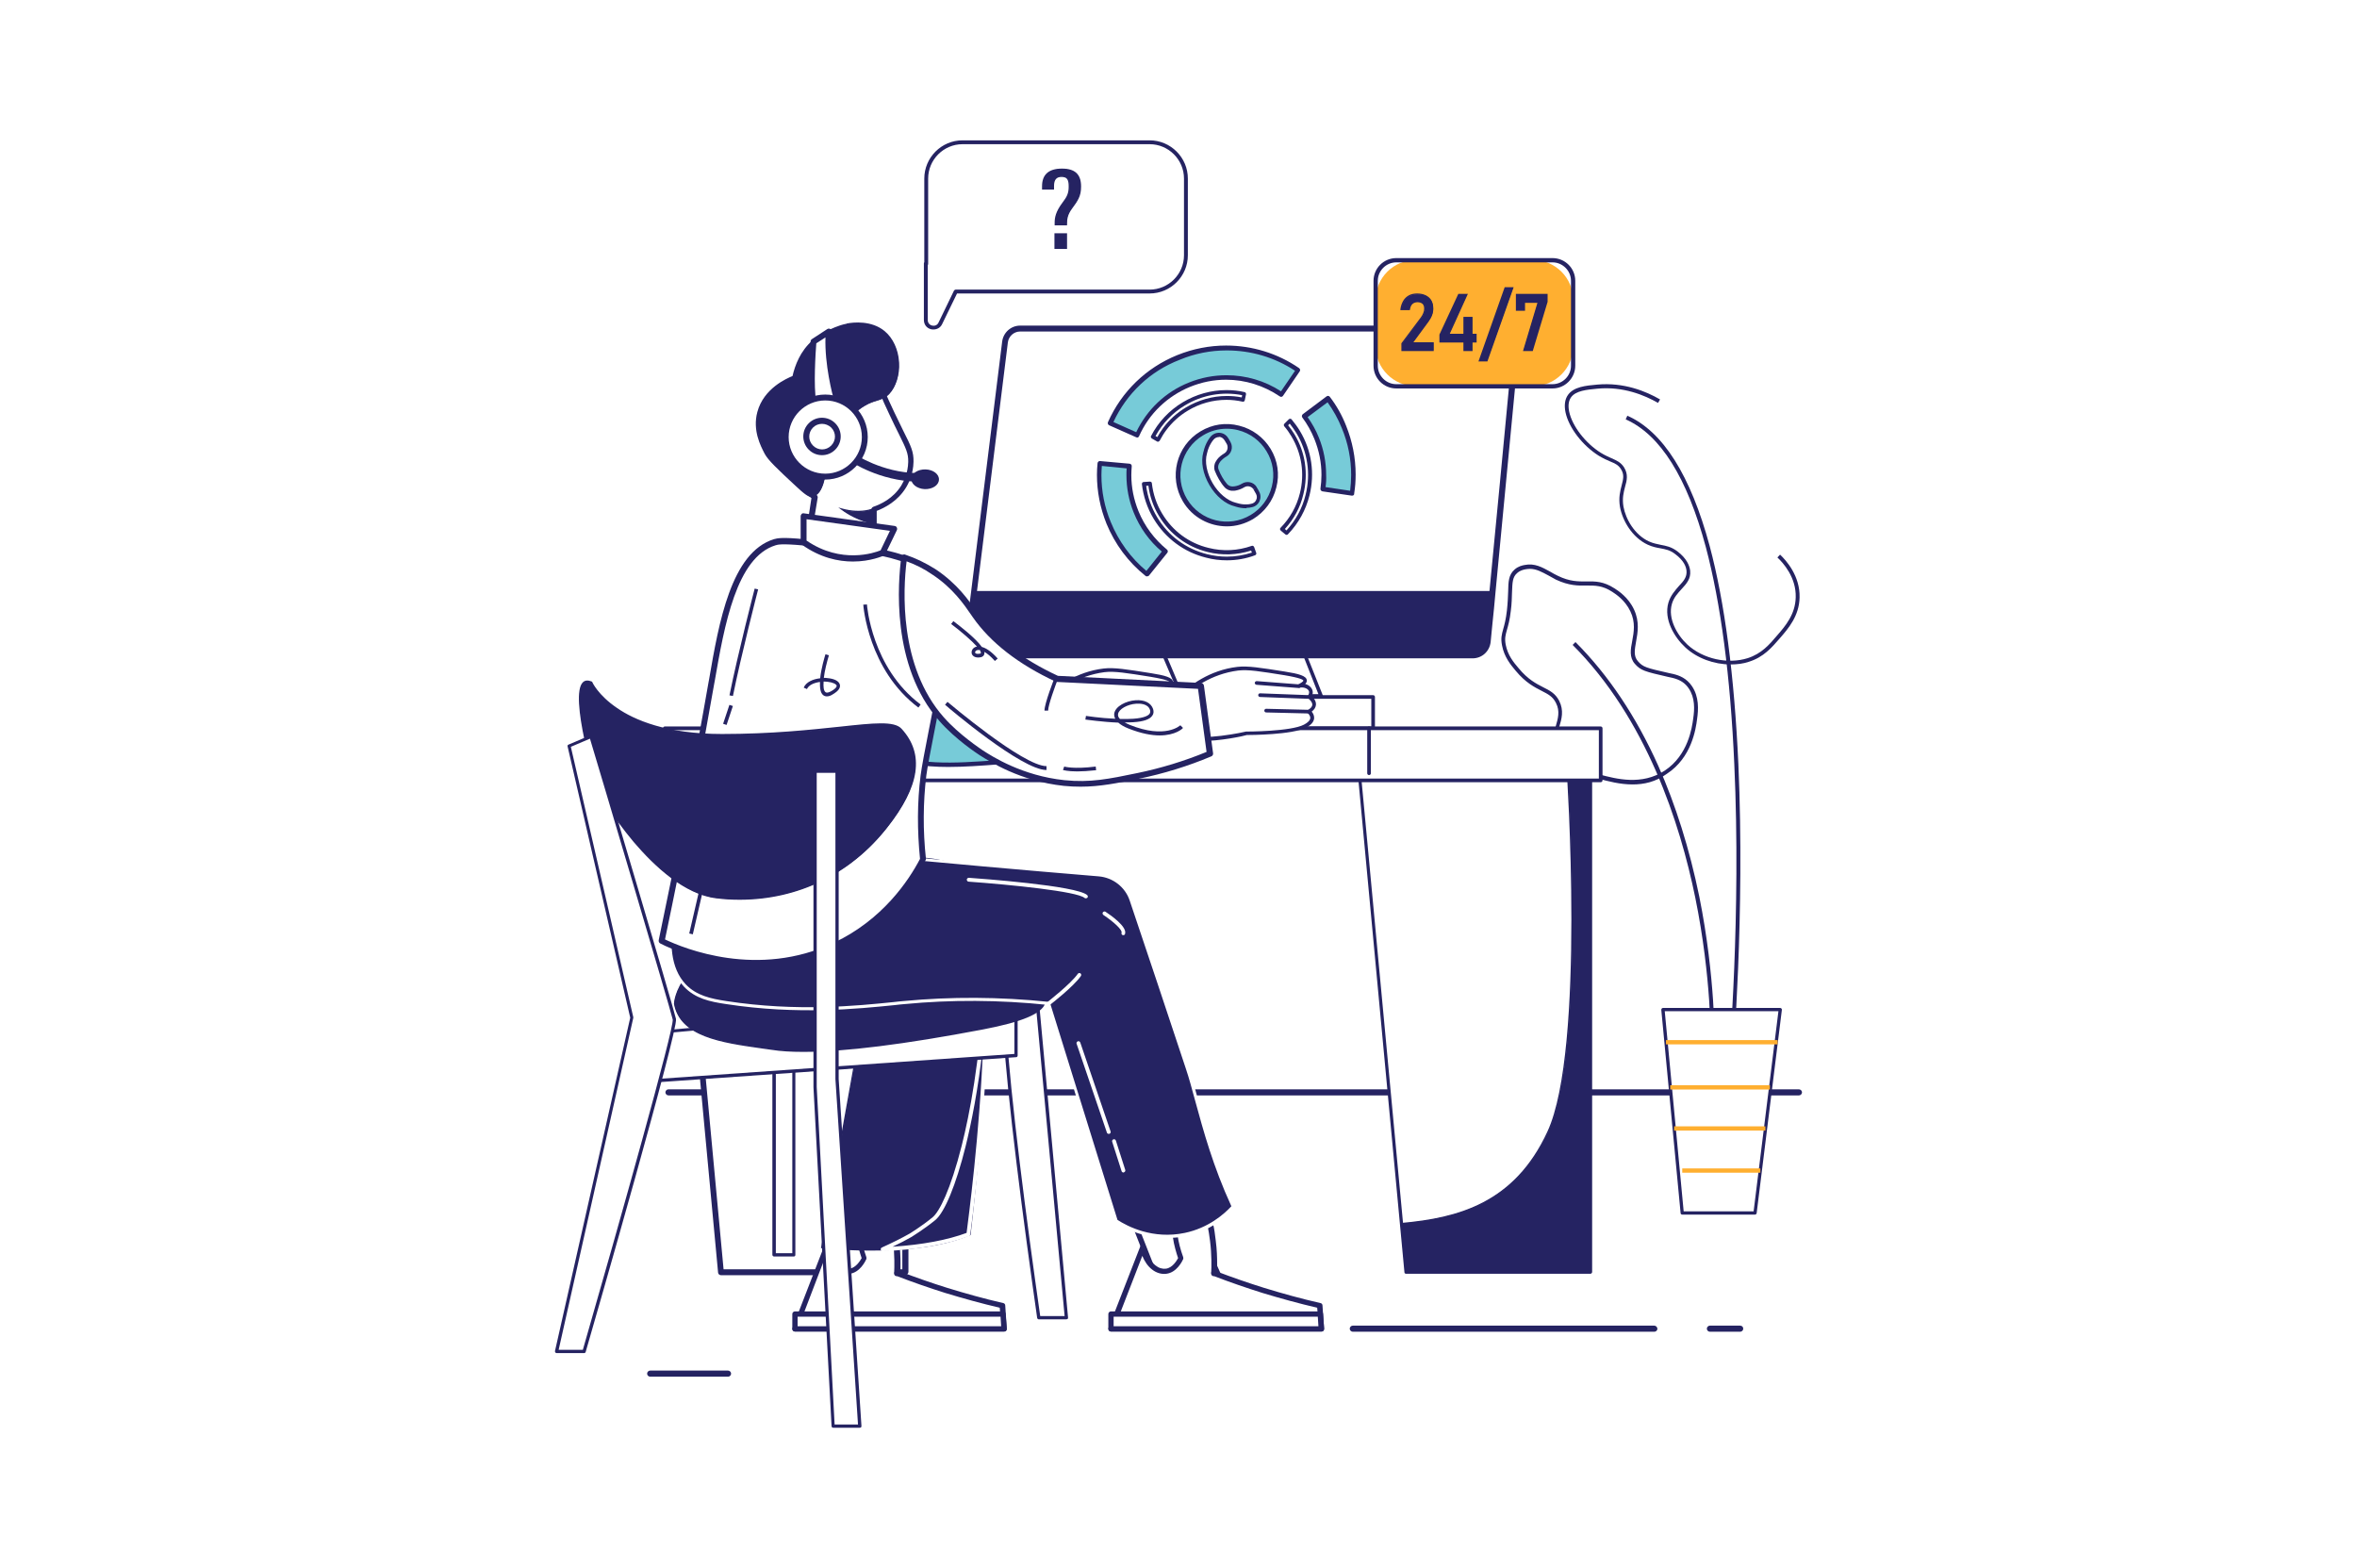 <svg xmlns="http://www.w3.org/2000/svg" xmlns:xlink="http://www.w3.org/1999/xlink" id="Layer_1" x="0px" y="0px" viewBox="0 0 1159 771" style="enable-background:new 0 0 1159 771;" xml:space="preserve"><style type="text/css">	.st0{fill:#FFFFFF;}	.st1{fill:#252362;}	.st2{fill:#FFAF30;}	.st3{fill:#77CBD8;}</style><g id="rectangle">	<g>		<g>			<g>				<g>					<g>						<rect class="st0" width="1159" height="771"></rect>					</g>				</g>			</g>		</g>	</g></g><g>	<g id="background_3">		<g>			<path class="st1" d="M884.5,535.6H328.7c-0.8,0-1.5,0.7-1.5,1.5c0,0.8,0.7,1.5,1.5,1.5h555.9c0.8,0,1.5-0.7,1.5-1.5    C886.1,536.3,885.4,535.6,884.5,535.6z"></path>			<path class="st1" d="M855.7,651.8h-14.9c-0.8,0-1.5,0.7-1.5,1.5c0,0.8,0.7,1.5,1.5,1.5h14.9c0.8,0,1.5-0.7,1.5-1.5    C857.2,652.5,856.6,651.8,855.7,651.8z"></path>			<path class="st1" d="M813.4,651.8H665.2c-0.8,0-1.5,0.7-1.5,1.5c0,0.8,0.7,1.5,1.5,1.5h148.3c0.8,0,1.5-0.7,1.5-1.5    C814.9,652.5,814.3,651.8,813.4,651.8z"></path>			<path class="st1" d="M358,673.9h-38.3c-0.8,0-1.5,0.7-1.5,1.5c0,0.8,0.7,1.5,1.5,1.5H358c0.8,0,1.5-0.7,1.5-1.5    C359.5,674.6,358.8,673.9,358,673.9z"></path>		</g>		<g>			<g>				<polygon class="st0" points="782,370.9 782,625.6 691.3,625.6 689.1,601.7 667.9,375.3     "></polygon>			</g>			<g>				<path class="st1" d="M782,626.3h-90.6c-0.4,0-0.8-0.3-0.8-0.7l-23.4-250.2c0-0.2,0-0.4,0.2-0.6c0.1-0.2,0.3-0.3,0.6-0.3     l114.1-4.4c0.2,0,0.4,0.1,0.6,0.2c0.2,0.1,0.2,0.4,0.2,0.6v254.6C782.8,626,782.4,626.3,782,626.3z M692.1,624.8h89.1v-253     l-112.4,4.4L692.1,624.8z"></path>			</g>		</g>		<g>			<g>				<path class="st1" d="M782,376.1v249.4h-90.6l-2.2-23.9c27.1-2.4,55.7-9.6,72.1-45.1c19-41.1,9.4-179.3,9.4-179.3L782,376.1z"></path>			</g>			<g>				<path class="st1" d="M782.3,625.9H691l-2.3-24.6l0.4,0c27.7-2.5,55.5-9.6,71.8-44.9c18.8-40.6,9.5-177.7,9.4-179.1l0-0.3     l12.1-1.3V625.9z M691.7,625.2h89.9V376.5l-10.6,1.1c0.2,3.7,2.4,36.8,2.4,73.9c0,36.2-2,83.9-11.9,105.2     c-7.5,16.3-18.1,27.8-32.2,35.1c-13.4,7-28.3,9.1-39.8,10.2L691.7,625.2z"></path>			</g>		</g>		<g>			<g>				<polygon class="st0" points="572.5,322.3 581,342.2 649.6,342.2 640.3,318.8     "></polygon>			</g>			<g>				<path class="st1" d="M649.6,343.1H581c-0.4,0-0.7-0.2-0.8-0.5l-8.5-19.9c-0.1-0.3-0.1-0.6,0.1-0.8c0.2-0.2,0.4-0.4,0.7-0.4     l67.8-3.5c0.4,0,0.7,0.2,0.9,0.6l9.3,23.4c0.1,0.3,0.1,0.6-0.1,0.8C650.2,342.9,649.9,343.1,649.6,343.1z M581.6,341.3h66.7     l-8.5-21.6l-65.9,3.4L581.6,341.3z"></path>			</g>		</g>		<g>			<g>				<polygon class="st0" points="331,375.3 354.5,625.6 445.1,625.6 445.1,370.9     "></polygon>			</g>			<g>				<path class="st1" d="M445.1,627h-90.6c-0.7,0-1.4-0.6-1.4-1.3l-23.4-250.2c0-0.4,0.1-0.8,0.4-1.1c0.3-0.3,0.6-0.5,1-0.5     l114.1-4.4c0.4,0,0.8,0.1,1.1,0.4c0.3,0.3,0.4,0.6,0.4,1v254.6C446.5,626.3,445.9,627,445.1,627z M355.8,624.1h87.9V372.4     l-111,4.3L355.8,624.1z"></path>			</g>		</g>		<g>			<g>				<path class="st1" d="M843.1,512.9l-1.9,0c0-0.3,0.5-31.9-7.6-71.6c-7.5-36.6-24-87.9-60.3-124.2l1.4-1.4     c16.2,16.2,29.9,36.7,40.7,60.8c8.6,19.3,15.4,41,20.2,64.4C843.6,480.8,843.1,512.5,843.1,512.9z"></path>			</g>		</g>		<g>			<g>				<path class="st1" d="M852,521.4l-1.9-0.2c0.1-0.7,6.1-71.5,2.7-145.4c-1.9-43.4-6.7-79.3-14-106.8     c-9.2-34.2-22.4-55.3-39.4-62.8l0.8-1.8c17.5,7.7,31.1,29.3,40.5,64.1c7.4,27.7,12.1,63.7,14.1,107.2     C858.1,449.8,852.1,520.7,852,521.4z"></path>			</g>		</g>		<g>			<g>				<path class="st1" d="M802.8,385.7c-6.3,0-12.1-1.6-16.7-2.8l0.2-0.9l-0.2,0.9c-7.8-2.1-17.5-4.7-21.2-12.6     c-2.4-5-1.1-9.2,0.1-13.2c1.1-3.8,2.2-7.4,0.1-11.5c-1.6-3.2-3.9-4.3-7-5.9c-3.5-1.8-7.9-4-12.8-9.9c-2.5-3-5.6-6.7-6.7-12.4     c-0.7-3.5-0.2-5.3,0.6-8.2c0.6-2.1,1.3-4.7,1.8-9.1c0.4-3.6,0.5-6.5,0.6-9.1c0.1-5.1,0.2-8.4,3.2-11c1.8-1.6,3.8-2,4.9-2.2     c4.9-1,8.6,1.1,12.6,3.3c1.2,0.7,2.4,1.4,3.7,2c5.9,2.9,10.1,2.8,14.1,2.8c4.3-0.1,8.4-0.1,13.8,3.4c1.9,1.2,6.8,4.4,9.6,10.4     c2.8,6,1.8,11.4,1,15.8c-0.7,4-1.3,7.1,0.9,9.6c2.5,2.9,4.1,3.3,15.1,5.8l2.3,0.5c2.9,0.7,6.5,2,9.2,6     c3.5,5.2,3.2,11.4,2.5,16.2c-0.6,4.7-2.6,18.9-14.9,26.9C814.1,384.5,808.3,385.7,802.8,385.7z M752.3,279.7     c-0.7,0-1.4,0.1-2.1,0.2c-1,0.2-2.6,0.5-4.1,1.8c-2.4,2-2.4,4.7-2.6,9.5c-0.1,2.5-0.1,5.6-0.6,9.2c-0.5,4.5-1.3,7.2-1.9,9.3     c-0.7,2.6-1.2,4.2-0.6,7.3c1,5.2,3.9,8.7,6.3,11.5c4.6,5.6,8.8,7.7,12.1,9.4c3.2,1.6,6,3,7.9,6.7c2.4,4.8,1.2,8.9,0,12.9     c-1.2,3.9-2.3,7.5-0.2,11.8c3.4,7.1,12.2,9.5,20,11.5l0,0c8.3,2.2,20.8,5.5,32.1-1.9c11.5-7.6,13.4-21.1,14-25.6     c0.7-4.7,0.9-10.2-2.2-14.8c-1.8-2.7-4.3-4.3-8-5.2l-2.3-0.5c-11.3-2.6-13.3-3.1-16.2-6.4c-2.8-3.2-2.1-7.1-1.3-11.2     c0.8-4.3,1.7-9.2-0.9-14.6c-2.6-5.5-7.2-8.5-8.9-9.6c-4.9-3.2-8.5-3.1-12.7-3.1c-4,0.1-8.6,0.1-15-2.9c-1.3-0.7-2.6-1.4-3.8-2.1     C758.3,281.3,755.5,279.7,752.3,279.7z"></path>			</g>		</g>		<g>			<g>				<path class="st1" d="M851,326.7c-8.1,0-16.5-3-22.3-8.4c-5.3-4.9-10.7-13.7-8.3-22c1.1-3.6,3.3-6,5.2-8.2c2.3-2.4,4-4.4,3.7-7.5     c-0.2-2-1.3-5-5.6-8.2c-2.6-2-4.7-2.3-7.2-2.8c-1.8-0.3-3.9-0.7-6.3-1.8c-7.7-3.6-12.4-11.9-13.6-18.5     c-0.8-4.5,0.1-7.9,0.8-10.6c0.8-3.1,1.4-5.3-0.3-8c-1.3-2.1-2.9-2.8-5.3-3.8c-1.5-0.6-3.4-1.5-5.6-2.8c-8-5-14.8-13.8-16.4-21.4     c-0.7-3.4-0.3-6.4,1.2-8.5c2.8-4,8.7-4.6,14.4-5.1c13.1-1.2,24,3.3,30.9,7.3l-1,1.7c-6.6-3.8-17.2-8.2-29.8-7     c-5.3,0.5-10.7,1-13,4.3c-1.2,1.7-1.5,4.1-0.9,7c1.5,7.1,8,15.5,15.5,20.2c2.1,1.3,3.8,2,5.3,2.7c2.5,1.1,4.6,2,6.2,4.5     c2.1,3.4,1.4,6.4,0.5,9.5c-0.7,2.7-1.5,5.7-0.8,9.8c1.1,6.1,5.4,13.8,12.5,17.1c2.2,1,4.1,1.3,5.9,1.7c2.6,0.5,5,0.9,8,3.1     c4.8,3.6,6.1,7.2,6.4,9.6c0.4,4-1.8,6.4-4.2,9c-1.9,2.1-3.9,4.2-4.8,7.4c-2,7,2.4,15.1,7.7,20c7.6,7,19.8,9.7,29.6,6.6     c6.8-2.2,10.6-6.6,14.5-11.2c4-4.6,8.9-10.3,9.1-18.7c0.3-9.8-6.2-17-9-19.6l1.3-1.4c3,2.8,9.9,10.5,9.6,21.1     c-0.2,9.1-5.6,15.3-9.6,19.9c-4,4.6-8,9.4-15.4,11.7C857.3,326.3,854.2,326.7,851,326.7z"></path>			</g>		</g>		<g>			<g>				<polygon class="st0" points="817.7,496.4 875.4,496.4 863,596.4 827.2,596.4     "></polygon>			</g>			<g>				<path class="st1" d="M863,597.2h-35.8c-0.4,0-0.8-0.3-0.8-0.7l-9.5-100c0-0.2,0.1-0.4,0.2-0.6c0.2-0.2,0.4-0.3,0.6-0.3h57.7     c0.2,0,0.4,0.1,0.6,0.3c0.2,0.2,0.2,0.4,0.2,0.6l-12.4,100C863.7,596.9,863.4,597.2,863,597.2z M827.9,595.6h34.4l12.2-98.4     h-55.9L827.9,595.6z"></path>			</g>		</g>		<g>			<g>				<rect x="819.2" y="511.4" class="st2" width="54.9" height="2.1"></rect>			</g>		</g>		<g>			<g>				<rect x="821.3" y="533.6" class="st2" width="49" height="2.1"></rect>			</g>		</g>		<g>			<g>				<rect x="823.2" y="553.8" class="st2" width="44.9" height="2.1"></rect>			</g>		</g>		<g>			<g>				<rect x="827.2" y="574.5" class="st2" width="38.4" height="2.1"></rect>			</g>		</g>		<g>			<g>				<path class="st0" d="M745.5,169.8c-3.9,40.4-7.8,80.8-11.6,121.2c-0.8,8.2-1.6,16.4-2.4,24.6c-0.4,3.8-3.6,6.7-7.4,6.7H483.6     c-4.5,0-8-3.9-7.4-8.4c1-7.7,1.9-15.3,2.8-23c5.1-40.9,10.1-81.9,15.2-122.8c0.5-3.7,3.6-6.5,7.4-6.5h236.5     C742.5,161.6,745.9,165.4,745.5,169.8z"></path>			</g>			<g>				<path class="st1" d="M724.1,323.7H483.6c-2.5,0-5-1.1-6.7-3c-1.7-1.9-2.5-4.5-2.2-7l18.1-145.8c0.6-4.5,4.4-7.8,8.8-7.8h236.5     c2.5,0,4.9,1.1,6.6,2.9s2.5,4.3,2.3,6.8l-1.3,13.4c-3.4,35.9-6.9,71.9-10.3,107.8c-0.5,5.5-1,10.9-1.6,16.4l-0.8,8.2     C732.5,320.3,728.7,323.7,724.1,323.7z M501.6,163c-3,0-5.6,2.3-6,5.3l-18.1,145.8c-0.2,1.7,0.3,3.4,1.5,4.7     c1.1,1.3,2.8,2,4.5,2h240.5c3.1,0,5.7-2.3,6-5.4l0.8-8.2c0.5-5.5,1.1-10.9,1.6-16.4c3.5-35.9,6.9-71.9,10.3-107.8l1.3-13.4     c0,0,0,0,0,0c0.2-1.7-0.4-3.3-1.5-4.6c-1.2-1.3-2.7-2-4.4-2H501.6z"></path>			</g>		</g>		<g>			<g>				<path class="st1" d="M733.9,290.9c-0.8,8.2-1.6,16.4-2.4,24.6c-0.4,3.8-3.6,6.7-7.4,6.7H483.6c-4.5,0-8-3.9-7.4-8.4     c1-7.7,1.9-15.3,2.8-23H733.9z"></path>			</g>			<g>				<path class="st1" d="M724.1,322.7H483.6c-2.2,0-4.4-1-5.9-2.6c-1.5-1.7-2.2-3.9-1.9-6.2l2.9-23.3h255.6l0,0.4     c-0.5,5.5-1,10.9-1.6,16.4l-0.8,8.2C731.5,319.6,728.2,322.7,724.1,322.7z M479.4,291.3l-2.8,22.6c-0.2,2,0.4,4,1.7,5.6     c1.3,1.5,3.3,2.4,5.3,2.4h240.5c3.7,0,6.7-2.7,7-6.4l0.8-8.2c0.5-5.3,1-10.6,1.5-16H479.4z"></path>			</g>		</g>		<g>			<g>				<rect x="572.7" y="342.7" class="st0" width="102.5" height="15.4"></rect>			</g>			<g>				<path class="st1" d="M675.2,359H572.7c-0.5,0-0.9-0.4-0.9-0.9v-15.4c0-0.5,0.4-0.9,0.9-0.9h102.5c0.5,0,0.9,0.4,0.9,0.9v15.4     C676.1,358.6,675.7,359,675.2,359z M573.6,357.2h100.7v-13.6H573.6V357.2z"></path>			</g>		</g>		<g>			<g>				<rect x="326.9" y="358.1" class="st0" width="460.2" height="25.6"></rect>			</g>			<g>				<path class="st1" d="M787.1,384.6H326.9c-0.5,0-0.9-0.4-0.9-0.9v-25.6c0-0.5,0.4-0.9,0.9-0.9h460.2c0.5,0,0.9,0.4,0.9,0.9v25.6     C788,384.2,787.6,384.6,787.1,384.6z M327.8,382.8h458.4V359H327.8V382.8z"></path>			</g>		</g>		<g>			<g>				<path class="st1" d="M673.2,381.1c-0.5,0-0.9-0.4-0.9-0.9v-22.1c0-0.5,0.4-0.9,0.9-0.9c0.5,0,0.9,0.4,0.9,0.9v22.1     C674.1,380.7,673.7,381.1,673.2,381.1z"></path>			</g>		</g>		<g>			<g>				<g>					<g>						<g>															<ellipse transform="matrix(0.523 -0.852 0.852 0.523 88.592 625.577)" class="st3" cx="603.2" cy="233.6" rx="24" ry="24"></ellipse>						</g>						<g>							<path class="st1" d="M603.3,258.8c-8.5,0-16.9-4.3-21.6-12.2c-7.1-11.9-3.3-27.4,8.6-34.5c5.8-3.5,12.5-4.5,19-2.8        c6.5,1.6,12,5.7,15.5,11.4c3.5,5.8,4.5,12.5,2.8,19c-1.6,6.5-5.7,12-11.4,15.5C612.1,257.6,607.7,258.8,603.3,258.8z         M603.2,210.8c-4.1,0-8.1,1.1-11.7,3.3c-10.8,6.5-14.3,20.5-7.8,31.3c6.5,10.8,20.5,14.3,31.3,7.8c5.2-3.1,8.9-8.1,10.4-14        c1.5-5.9,0.6-12.1-2.6-17.3c-3.1-5.2-8.1-8.9-14-10.4C606.9,211,605,210.8,603.2,210.8z"></path>						</g>					</g>				</g>				<g>					<g>						<g>							<path class="st0" d="M603,215.9c-1.6-2.5-5.1-2.7-7-0.4c-0.5,0.6-0.9,1.2-1.4,1.9c-1.1,1.9-1.7,3.6-2,5        c0,0.1-0.1,0.2-0.1,0.3c-1.2,4.2-0.3,9.9,2.9,15.3c3.2,5.4,7.7,9,12,10c0.1,0,0.2,0.1,0.3,0.1c1.4,0.4,3.2,0.8,5.4,0.7        c0.8,0,1.6-0.1,2.3-0.3c2.9-0.6,4.4-3.7,3-6.3c-0.4-0.7-0.8-1.5-1.3-2.2c0,0,0,0,0,0c-1.3-2-3.9-2.5-5.9-1.3        c-1,0.6-2.3,1.2-3.9,1.5c-0.4,0.1-0.8,0.1-1.2,0.1c-1.3,0.1-2.6-0.5-3.5-1.5c-0.9-1.1-1.7-2.3-2.5-3.6        c-0.8-1.3-1.4-2.6-1.9-3.9c-0.5-1.3-0.3-2.7,0.4-3.8c0.2-0.3,0.4-0.6,0.7-1c1-1.2,2.1-2.1,3.1-2.7c2.1-1.2,2.9-3.8,1.7-5.9        c-0.3-0.5-0.6-1-0.9-1.6C603.2,216.3,603.1,216.1,603,215.9z"></path>						</g>						<g>							<path class="st1" d="M612.6,249.9c-1.7,0-3.4-0.3-5-0.8c-0.1,0-0.2-0.1-0.3-0.1c-4.7-1.1-9.4-5-12.6-10.5        c-3.2-5.5-4.3-11.5-3-16.1c0-0.1,0-0.2,0.1-0.3c0.4-1.9,1.1-3.7,2.1-5.4c0.4-0.7,0.9-1.4,1.4-2c1.1-1.3,2.7-2,4.4-1.9        c1.7,0.1,3.2,1,4.1,2.4c0.1,0.2,0.3,0.4,0.4,0.6c0.3,0.5,0.6,1.1,0.9,1.6c1.4,2.6,0.4,5.7-2.1,7.1c-1.1,0.6-2.1,1.5-2.9,2.4        c-0.2,0.3-0.4,0.6-0.6,0.9c-0.5,0.9-0.7,2-0.3,3c0.5,1.3,1.1,2.6,1.8,3.8c0.7,1.2,1.5,2.4,2.4,3.4c0.7,0.8,1.7,1.2,2.7,1.2        c0.4,0,0.7-0.1,1.1-0.1c1.2-0.2,2.4-0.6,3.5-1.3c2.5-1.5,5.7-0.8,7.2,1.6l0,0.1c0.5,0.7,0.9,1.5,1.3,2.3        c0.8,1.5,0.8,3.2,0.1,4.7c-0.7,1.5-2.1,2.6-3.8,2.9c-0.8,0.2-1.6,0.3-2.5,0.3C613,249.9,612.8,249.9,612.6,249.9z         M599.4,214.9c-1,0-1.9,0.4-2.6,1.2c-0.5,0.6-0.9,1.1-1.3,1.8c-0.9,1.5-1.5,3-1.9,4.7c0,0.1-0.1,0.3-0.1,0.4        c-1.2,4-0.1,9.6,2.8,14.6c2.9,5,7.3,8.6,11.4,9.6c0.1,0,0.3,0.1,0.4,0.1c1.6,0.5,3.3,0.8,5,0.7c0.7,0,1.5-0.1,2.2-0.3        c1.1-0.2,2-0.9,2.4-1.9c0.5-1,0.4-2.1-0.1-3c-0.4-0.7-0.8-1.4-1.2-2.1l0.8-0.6l-0.8,0.5c-1-1.5-3-2-4.6-1        c-1.3,0.8-2.7,1.3-4.2,1.6c-0.4,0.1-0.9,0.1-1.3,0.1c-1.6,0.1-3.2-0.6-4.3-1.9c-1-1.1-1.8-2.4-2.6-3.7        c-0.8-1.3-1.4-2.7-2-4.1c-0.6-1.5-0.4-3.3,0.4-4.6c0.2-0.4,0.5-0.7,0.7-1.1c0.9-1.2,2.1-2.1,3.4-2.9c1.6-0.9,2.2-2.9,1.4-4.6        c-0.3-0.5-0.6-1-0.9-1.5c-0.1-0.2-0.2-0.4-0.4-0.6c0,0,0,0,0,0c-0.6-0.9-1.5-1.5-2.6-1.5        C599.5,214.9,599.4,214.9,599.4,214.9z"></path>						</g>					</g>				</g>			</g>			<g>				<g>					<g>						<g>							<path class="st0" d="M615.8,269.5c-6.9,2.4-14.4,2.8-21.7,1c-9.8-2.5-18.1-8.6-23.4-17.3c-2.9-4.8-4.6-10-5.2-15.4l-3,0.2        c0.6,5.8,2.5,11.5,5.6,16.7c5.6,9.4,14.6,16,25.2,18.6c3.3,0.8,6.7,1.2,10,1.2c4.6,0,9.1-0.8,13.5-2.3L615.8,269.5z         M572.7,211c2.9-4,6.6-7.3,11-9.9c6-3.6,12.7-5.4,19.5-5.4c2.7,0,5.4,0.3,8.1,0.9l0.6-2.9c-2.9-0.6-5.8-0.9-8.7-0.9        c-7.3,0-14.6,2-21,5.9c-6.6,4-11.8,9.5-15.2,16.2v0l2.6,1.5C570.4,214.4,571.5,212.7,572.7,211z M638.3,212.5        c-1.2-2-2.5-3.9-4-5.6l-2.1,2.1c1.3,1.6,2.5,3.2,3.6,5c5.2,8.7,6.7,18.9,4.3,28.7c-1.7,6.7-5,12.6-9.7,17.4l2.3,1.9        c5-5.1,8.5-11.5,10.3-18.6C645.6,232.9,644,221.9,638.3,212.5z"></path>						</g>						<g>							<path class="st1" d="M603.3,275.5c-3.4,0-6.9-0.4-10.2-1.3c-10.9-2.7-20-9.5-25.8-19.1c-3.2-5.3-5.1-11.1-5.8-17.1        c0-0.3,0.1-0.5,0.2-0.7c0.2-0.2,0.4-0.3,0.7-0.3l3-0.2c0.5,0,1,0.3,1,0.8c0.6,5.3,2.3,10.4,5.1,15        c5.1,8.5,13.2,14.5,22.8,16.8c7.1,1.8,14.4,1.4,21.2-1c0.5-0.2,1,0.1,1.2,0.6l1,2.8c0.1,0.2,0.1,0.5,0,0.7        c-0.1,0.2-0.3,0.4-0.5,0.5C612.7,274.7,608,275.5,603.3,275.5z M563.6,238.9c0.7,5.4,2.5,10.6,5.4,15.4        c5.5,9.2,14.2,15.6,24.6,18.2c3.2,0.8,6.5,1.2,9.7,1.2c4.2,0,8.3-0.7,12.3-2l-0.4-1c-6.9,2.2-14.3,2.5-21.4,0.7        c-10.1-2.5-18.6-8.8-23.9-17.7c-2.8-4.6-4.5-9.6-5.2-14.9L563.6,238.9z M632.7,263c-0.2,0-0.4-0.1-0.6-0.2l-2.3-1.9        c-0.2-0.2-0.3-0.4-0.4-0.7c0-0.3,0.1-0.5,0.3-0.7c4.6-4.7,7.9-10.5,9.5-17c2.4-9.6,0.9-19.5-4.2-28c-1-1.7-2.2-3.4-3.5-4.9        c-0.3-0.4-0.3-0.9,0.1-1.3l2.1-2.1c0.2-0.2,0.4-0.3,0.7-0.3c0.3,0,0.5,0.1,0.7,0.3c1.5,1.8,2.9,3.7,4.1,5.7l0,0        c5.8,9.6,7.4,20.9,4.7,31.7c-1.8,7.2-5.4,13.7-10.5,19C633.2,262.9,632.9,263,632.7,263z M631.8,260.1l0.8,0.7        c4.5-4.9,7.8-10.9,9.4-17.5c2.6-10.4,1-21.1-4.5-30.3c0,0,0,0,0,0c-1-1.6-2.1-3.2-3.3-4.7l-0.8,0.8c1.1,1.4,2.2,2.9,3.1,4.4        c5.4,8.9,6.9,19.4,4.4,29.5C639.4,249.5,636.2,255.3,631.8,260.1z M569.5,217.2c-0.2,0-0.3,0-0.5-0.1l-2.6-1.5        c-0.3-0.2-0.5-0.5-0.5-0.8c0-0.2,0-0.3,0.1-0.4c3.5-6.8,8.9-12.6,15.6-16.6c6.5-3.9,14-6,21.5-6c3,0,6,0.3,8.9,1        c0.5,0.1,0.8,0.6,0.7,1.1l-0.6,2.9c-0.1,0.2-0.2,0.5-0.4,0.6c-0.2,0.1-0.5,0.2-0.7,0.1c-2.6-0.6-5.3-0.9-7.9-0.9        c-6.7,0-13.2,1.8-19,5.3c-4.2,2.5-7.8,5.8-10.7,9.7l0,0c-1.2,1.6-2.2,3.3-3.1,5c-0.1,0.2-0.3,0.4-0.6,0.5        C569.7,217.1,569.6,217.2,569.5,217.2z M568.2,214.4l0.9,0.5c0.8-1.5,1.8-3,2.8-4.4c3-4.1,6.8-7.5,11.3-10.2        c6.1-3.6,13-5.6,20-5.6c2.5,0,4.9,0.2,7.4,0.7l0.2-1.1c-9.7-1.9-19.7-0.1-28.1,5C576.5,203,571.6,208.2,568.2,214.4z         M572.7,211L572.7,211L572.7,211z"></path>						</g>					</g>				</g>			</g>			<g>				<g>					<g>						<g>							<path class="st3" d="M563.9,282.3c-8.3-6.6-14.7-15.3-18.8-25.2c-3.1-7.6-4.6-15.5-4.6-23.6c0-1.9,0.1-3.8,0.3-5.7l14.5,1.3        c-0.1,1.5-0.2,2.9-0.2,4.4c0,6.2,1.2,12.3,3.6,18.1c3.1,7.6,8.1,14.2,14.4,19.3L563.9,282.3z M664.9,242.5l-14.4-2.1        c0.3-2.3,0.5-4.6,0.5-6.9c0-6.2-1.2-12.3-3.6-18.1c-1.6-3.8-3.6-7.4-6.1-10.7L653,196c3.2,4.3,5.8,9,7.9,13.9        c3.1,7.6,4.6,15.5,4.6,23.6C665.6,236.5,665.3,239.6,664.9,242.5z M559.2,214l-13.3-5.9c6.6-14.8,18.5-26.3,33.5-32.4        c7.6-3.1,15.5-4.6,23.6-4.6c12.6,0,24.8,3.8,35.3,10.9l-8.2,12c-8-5.5-17.4-8.4-27.1-8.4c-6.2,0-12.3,1.2-18.1,3.6        C573.4,193.8,564.3,202.6,559.2,214z"></path>						</g>						<g>							<path class="st1" d="M563.9,283.4c-0.3,0-0.5-0.1-0.7-0.3c-8.4-6.7-15-15.6-19.1-25.6c-3.1-7.7-4.7-15.8-4.7-24        c0-1.9,0.1-3.9,0.3-5.8c0.1-0.6,0.6-1.1,1.3-1l14.5,1.3c0.6,0.1,1.1,0.6,1,1.3c-0.1,1.4-0.2,2.9-0.2,4.3        c0,6.1,1.2,12,3.5,17.7c3,7.4,7.9,13.9,14,18.9c0.5,0.4,0.6,1.1,0.2,1.6l-9.1,11.3C564.6,283.3,564.2,283.4,563.9,283.4z         M541.8,229.1c-0.1,1.5-0.2,3-0.2,4.5c0,7.9,1.5,15.7,4.6,23.1c3.8,9.3,9.8,17.6,17.5,24l7.6-9.5        c-6.1-5.1-10.8-11.7-13.8-19.1c-2.4-5.9-3.6-12.2-3.6-18.5c0-1.1,0-2.2,0.1-3.3L541.8,229.1z M664.9,243.7        c-0.1,0-0.1,0-0.2,0l-14.4-2.1c-0.6-0.1-1.1-0.7-1-1.3c0.3-2.2,0.5-4.5,0.5-6.8c0-6.1-1.2-12-3.5-17.7        c-1.5-3.7-3.5-7.3-5.9-10.5c-0.2-0.2-0.3-0.6-0.2-0.9c0-0.3,0.2-0.6,0.5-0.8l11.6-8.7c0.5-0.4,1.2-0.3,1.6,0.2        c3.3,4.3,6,9.1,8,14.2c3.1,7.7,4.7,15.8,4.7,24c0,3.1-0.2,6.2-0.7,9.2C666,243.3,665.5,243.7,664.9,243.7z M651.8,239.5        l12.1,1.8c0.3-2.6,0.5-5.2,0.5-7.7c0-7.9-1.5-15.7-4.6-23.1c-1.8-4.5-4.2-8.8-7-12.7l-9.8,7.3c2.2,3.1,4.1,6.5,5.5,10        c2.4,5.9,3.6,12.2,3.6,18.5C652.2,235.5,652.1,237.5,651.8,239.5z M559.2,215.1c-0.2,0-0.3,0-0.5-0.1l-13.3-5.9        c-0.6-0.3-0.8-0.9-0.6-1.5c6.7-15.1,18.8-26.8,34.1-33c7.7-3.1,15.8-4.7,24-4.7c12.8,0,25.3,3.8,35.9,11.1        c0.5,0.4,0.7,1.1,0.3,1.6l-8.2,12c-0.2,0.3-0.4,0.4-0.7,0.5c-0.3,0.1-0.6,0-0.9-0.2c-7.8-5.3-17-8.2-26.4-8.2        c-6.1,0-12,1.2-17.7,3.5c-11.2,4.6-20.2,13.2-25.1,24.3c-0.1,0.3-0.4,0.5-0.6,0.6C559.5,215.1,559.3,215.1,559.2,215.1z         M547.5,207.5l11.2,5c5.3-11.1,14.4-19.8,25.9-24.4c5.9-2.4,12.2-3.6,18.5-3.6c9.5,0,18.8,2.7,26.8,7.9l6.9-10.1        c-10-6.6-21.6-10-33.6-10c-7.9,0-15.7,1.5-23.1,4.6C565.5,182.5,554,193.5,547.5,207.5z"></path>						</g>					</g>				</g>			</g>		</g>		<g>			<g>				<path class="st0" d="M473.2,70c-9.8,0-17.8,8-17.8,17.8v42l-0.2-0.2v27.8c0,4,5.4,5.2,7.1,1.6l7.6-15.7h95.3     c9.8,0,17.8-8,17.8-17.8V87.8c0-9.8-8-17.8-17.8-17.8H473.2z"></path>			</g>			<g>				<path class="st1" d="M459,162c-0.4,0-0.7,0-1.1-0.1c-2.2-0.5-3.6-2.3-3.6-4.6v-27.8c0-0.2,0.1-0.4,0.2-0.6V87.8     c0-10.3,8.4-18.8,18.8-18.8h92c10.3,0,18.8,8.4,18.8,18.8v37.7c0,10.3-8.4,18.8-18.8,18.8h-94.7l-7.4,15.2     C462.4,161.1,460.8,162,459,162z M456.2,130.4v27c0,1.6,1.2,2.5,2.2,2.7c1,0.2,2.4,0,3.1-1.5l7.6-15.7c0.2-0.3,0.5-0.5,0.9-0.5     h95.3c9.3,0,16.9-7.6,16.9-16.9V87.8c0-9.3-7.6-16.9-16.9-16.9h-92c-9.3,0-16.9,7.6-16.9,16.9v42     C456.4,130,456.3,130.2,456.2,130.4z"></path>			</g>		</g>		<g>			<g>				<g>					<g>						<path class="st2" d="M753.8,189.9h-57.6c-10.9,0-19.8-8.8-19.8-19.8v-22.5c0-10.9,8.8-19.8,19.8-19.8h57.6       c10.9,0,19.8,8.8,19.8,19.8v22.5C773.6,181.1,764.7,189.9,753.8,189.9z"></path>					</g>					<g>						<path class="st1" d="M763.4,191h-76.8c-6.2,0-11.2-5-11.2-11.2v-41.7c0-6.2,5-11.2,11.2-11.2h76.8c6.2,0,11.2,5,11.2,11.2       v41.7C774.6,185.9,769.6,191,763.4,191z M686.6,129c-5,0-9.1,4.1-9.1,9.1v41.7c0,5,4.1,9.1,9.1,9.1h76.8c5,0,9.1-4.1,9.1-9.1       v-41.7c0-5-4.1-9.1-9.1-9.1H686.6z"></path>					</g>				</g>			</g>			<g>				<g>					<g>						<path class="st1" d="M689.5,168.9l9.5-12.7c0.6-0.7,1-1.5,1.3-2.3c0.3-0.8,0.5-1.5,0.5-2.2v0c0-1.1-0.3-1.9-1-2.5       c-0.6-0.6-1.5-0.9-2.7-0.9c-1.1,0-2,0.3-2.7,1c-0.7,0.7-1.1,1.6-1.3,2.8v0h-4v0c0.2-1.6,0.7-2.9,1.4-4c0.7-1.1,1.6-2,2.7-2.5       c1.1-0.6,2.4-0.9,3.8-0.9c1.6,0,3,0.3,4.2,0.8c1.2,0.6,2,1.4,2.6,2.4c0.6,1.1,0.9,2.3,0.9,3.9v0c0,1-0.2,2-0.6,3       c-0.4,1.1-1,2.1-1.7,3l-7.9,10.7h10.3v3.6h-15.4V168.9z"></path>					</g>					<g>						<path class="st1" d="M705.2,172.6h-16.1v-3.8l9.6-12.8c0.5-0.7,0.9-1.4,1.2-2.2c0.3-0.7,0.4-1.4,0.4-2.1c0-1-0.3-1.8-0.8-2.3       c-0.6-0.5-1.4-0.8-2.5-0.8c-1,0-1.8,0.3-2.5,0.9c-0.6,0.6-1,1.5-1.2,2.6v0.4l-0.4,0h-4.3l0-0.4c0.2-1.6,0.7-3,1.4-4.2       c0.7-1.2,1.7-2.1,2.8-2.7c1.1-0.6,2.5-0.9,4-0.9c1.7,0,3.1,0.3,4.3,0.9c1.2,0.6,2.2,1.5,2.8,2.6c0.6,1.1,0.9,2.5,0.9,4       c0,1-0.2,2.1-0.6,3.2c-0.4,1.1-1,2.1-1.7,3.1l-7.5,10.2h10V172.6z M689.8,171.8h14.7v-2.9h-10.7l8.3-11.3       c0.7-0.9,1.2-1.9,1.6-3c0.4-1,0.6-2,0.6-2.9c0-1.5-0.3-2.7-0.9-3.7c-0.6-1-1.4-1.8-2.5-2.3c-1.1-0.5-2.5-0.8-4-0.8       c-1.4,0-2.6,0.3-3.6,0.8c-1,0.6-1.9,1.4-2.6,2.4c-0.6,1-1,2.1-1.3,3.5h3.2c0.2-1.1,0.6-2.1,1.3-2.7c0.8-0.7,1.7-1.1,3-1.1       c1.3,0,2.3,0.3,3,1c0.7,0.7,1.1,1.6,1.1,2.8c0,0.8-0.2,1.5-0.5,2.4c-0.3,0.8-0.8,1.6-1.3,2.3l-9.5,12.6V171.8z"></path>					</g>				</g>				<g>					<g>						<path class="st1" d="M708.2,164.7l9.2-19.8h3.9l-8.9,19.6h13.4v3.6h-17.6V164.7z M720,156.1h3.7v16.1H720V156.1z"></path>					</g>					<g>						<path class="st1" d="M724.1,172.6h-4.5v-4.2h-11.8v-3.8l0-0.1l9.3-20h4.7l-8.9,19.6h6.7v-8.3h4.5v8.3h2v4.3h-2V172.6z        M720.4,171.9h3v-3.5h-3V171.9z M724.1,167.7h1.3v-2.8h-1.3V167.7z M720.4,167.7h3v-2.8h-3V167.7z M708.6,167.7h11.1v-2.8       h-7.8l8.9-19.6h-3.2l-9,19.5V167.7z M720.4,164.1h3v-7.6h-3V164.1z"></path>					</g>				</g>				<g>					<g>						<path class="st1" d="M731.2,177.4h-3.7l12.7-35.7h3.7L731.2,177.4z"></path>					</g>					<g>						<path class="st1" d="M731.4,177.7H727l12.9-36.5h4.4L731.4,177.7z M728,177h2.9l12.4-35h-2.9L728,177z"></path>					</g>				</g>				<g>					<g>						<path class="st1" d="M760.5,148.3l-7.1,23.9h-4.1l7.1-23.7h-7v3.9h-3.8v-7.6h14.9V148.3z"></path>					</g>					<g>						<path class="st1" d="M753.7,172.6h-4.8l7.1-23.7h-6.1v3.9h-4.5v-8.3h15.6l0,3.9L753.7,172.6z M749.8,171.8h3.3l7-23.6v-3H746       v6.9h3.1v-3.9h7.8L749.8,171.8z"></path>					</g>				</g>			</g>		</g>		<g>			<g>				<path class="st1" d="M519,110.4v-0.9c0-2.8,0.6-5.6,3.7-9.6c2.3-3,3.2-4.8,3.2-8.2c0-3.4-0.7-5.1-4-5.1c-2.9,0-3.9,1.9-3.9,4.7     v1.5h-5.2v-1.2c0-4,1.6-8.4,9.4-8.4c6.9,0,9.1,3.3,9.1,8.5c0,4.6-1.4,6.7-4.5,10.9c-2,2.7-2.4,5-2.4,7.3v0.5H519z M518.9,122v-7     h5.4v7H518.9z"></path>				<path class="st1" d="M524.7,122.4h-6.2v-7.7h6.2V122.4z M519.3,121.7h4.7v-6.3h-4.7V121.7z M524.7,110.8h-6.1v-1.3     c0-2.5,0.5-5.4,3.8-9.8c2.3-3,3.1-4.7,3.1-8c0-3.6-0.9-4.7-3.6-4.7c-2.4,0-3.6,1.4-3.6,4.4v1.8h-5.9v-1.6c0-5.8,3.3-8.7,9.8-8.7     c6.4,0,9.4,2.8,9.4,8.8c0,4.6-1.4,6.8-4.6,11.1c-2.1,2.9-2.3,5.2-2.3,7.1V110.8z M519.3,110.1h4.7V110c0-2,0.3-4.5,2.5-7.5     c3.2-4.3,4.4-6.3,4.4-10.7c0-5.7-2.6-8.1-8.7-8.1c-6.1,0-9.1,2.6-9.1,8v0.8h4.5v-1.1c0-3.4,1.4-5.1,4.3-5.1     c3.6,0,4.3,2.1,4.3,5.4c0,3.6-1,5.5-3.2,8.5c-3.2,4.2-3.6,7-3.6,9.4V110.1z"></path>			</g>		</g>	</g>	<g id="man">		<g>			<g>				<g>					<path class="st0" d="M430.3,648.7l13.3-75.1l-22.9-17.3l-13.8,61.5c-0.3,1.9-1.6,11,4.3,19.6      C418,647.1,428.7,648.5,430.3,648.7z"></path>				</g>				<g>					<path class="st1" d="M430.3,650c-0.1,0-0.1,0-0.2,0c-3-0.3-13.3-2.2-20-11.9c-5.8-8.4-5.1-17.2-4.5-20.5c0,0,0,0,0-0.1      l13.8-61.5c0.1-0.4,0.4-0.8,0.8-1c0.4-0.2,0.9-0.1,1.3,0.2l22.9,17.3c0.4,0.3,0.6,0.8,0.5,1.3l-13.3,75.1      C431.5,649.6,430.9,650,430.3,650z M408.2,618.1c-0.5,3.1-1.1,11,4.1,18.6c5.3,7.7,13.2,9.9,16.9,10.6l12.9-73l-20.6-15.6      L408.2,618.1z"></path>				</g>			</g>			<g>				<g>					<path class="st0" d="M406.5,613.1c0.9,7.7,6.5,12.6,11.3,11.9c4.5-0.6,7-5.9,7.2-6.5c-0.6-1.6-5.5-15.8-1.2-19.3      c0.5-0.4,1.1-0.6,2.4-0.9c2.6-0.7,8-2.1,11.2,0.4c2,1.6,2.4,4.7,3.2,11.1c1.1,8.4,0.6,16.2,0.4,16.2c0,0,0-0.1,0-0.2      c7.5,2.9,15.6,5.8,24.1,8.4c9.7,3,19,5.5,27.7,7.5c0.1,1.4,0.2,2.8,0.3,4.2c0.2,2.4,0.3,4.9,0.5,7.3H390.9      C396.1,640,401.3,626.5,406.5,613.1z"></path>				</g>				<g>					<path class="st1" d="M493.7,654.7H390.9c-0.4,0-0.9-0.2-1.1-0.6c-0.2-0.4-0.3-0.8-0.1-1.2l15.6-40.3c0.2-0.6,0.8-0.9,1.4-0.8      c0.6,0.1,1.1,0.6,1.2,1.2c0.5,3.9,2.2,7.2,4.8,9.2c1.6,1.2,3.4,1.8,5,1.6c3.2-0.4,5.3-4,6-5.2c-1.5-4.4-5.2-16.6-0.6-20.3      c0.7-0.6,1.5-0.8,2.7-1.1l0.2,0c2.8-0.7,8.7-2.3,12.4,0.7c2.4,1.9,2.8,5.3,3.7,12c0.6,4.5,0.7,8.6,0.7,11.3c0,1.9,0,3.2-0.1,4      c7.6,2.9,15.3,5.6,23,8c9.1,2.8,18.4,5.4,27.6,7.5c0.6,0.1,1,0.6,1,1.2l0.3,4.6c0.2,2.3,0.3,4.6,0.5,6.9c0,0.4-0.1,0.7-0.4,1      C494.5,654.6,494.1,654.7,493.7,654.7z M392.8,652.1h99.5c-0.1-1.8-0.3-3.7-0.4-5.5l-0.3-3.6c-9-2.1-18-4.6-26.9-7.3      c-7.9-2.5-15.7-5.2-23.5-8.2c-0.1,0-0.1,0-0.2,0c-0.2,0-1.2,0-1.4-1.4c0-0.3,0-0.6,0.1-0.8c0.1-1.9,0.3-8.3-0.6-15.2      c-0.7-5.8-1.2-9-2.7-10.2c-2.7-2.1-7.7-0.8-10.1-0.2l-0.2,0c-1,0.3-1.5,0.4-1.7,0.6c-2.5,2-0.9,10.7,1.6,17.8      c0.1,0.3,0.1,0.7,0,1c-0.5,1.1-3.2,6.6-8.2,7.2c-2.3,0.3-4.8-0.4-7-2.1c-2.1-1.6-3.7-4-4.8-6.7L392.8,652.1z"></path>				</g>			</g>			<g>				<g>					<path class="st0" d="M390.9,646.1v7.3h102.8c-0.2-2.4-0.3-4.9-0.5-7.3H390.9z"></path>				</g>				<g>					<path class="st1" d="M493.7,654.7H390.9c-0.7,0-1.3-0.6-1.3-1.3v-7.3c0-0.7,0.6-1.3,1.3-1.3h102.3c0.7,0,1.3,0.5,1.3,1.2      c0.2,2.4,0.3,4.9,0.5,7.3c0,0.4-0.1,0.7-0.4,1C494.5,654.6,494.1,654.7,493.7,654.7z M392.2,652.1h100.1      c-0.1-1.6-0.2-3.1-0.3-4.7h-99.8V652.1z"></path>				</g>			</g>		</g>		<g>			<g>				<path class="st0" d="M493.9,503.5c0.3,3.2,1.1,32.9,16.9,144.5h13.5l-15.2-165.1L493.9,503.5z"></path>			</g>			<g>				<path class="st1" d="M524.3,648.7h-13.5c-0.4,0-0.7-0.3-0.8-0.7c-6.6-46.2-14.8-108.5-16.8-142.9c0-0.8-0.1-1.3-0.1-1.6     c0-0.2,0-0.4,0.2-0.5l15.2-20.6c0.2-0.3,0.5-0.4,0.9-0.3c0.3,0.1,0.5,0.4,0.6,0.7l15.2,165.1c0,0.2-0.1,0.4-0.2,0.6     C524.7,648.6,524.5,648.7,524.3,648.7z M511.5,647.1h12L508.5,485l-13.8,18.7c0,0.3,0,0.7,0.1,1.3     C496.8,539.2,504.9,601,511.5,647.1z"></path>			</g>		</g>		<g>			<g>				<g>					<path class="st0" d="M513.8,344.5c4.2-4.2,14.4-13,28.9-14.7c5.1-0.6,11.1,0.4,23.1,2.3c5.3,0.9,9.9,1.8,10,3.5      c0.1,1-1.5,1.9-2.8,2.6c2.8-0.5,5.2,0.8,5.6,2.6c0.3,1.2-0.4,2.4-0.7,2.8c0,0,5.6,4-0.2,7.2c0,0,4.9,3.7-1.9,7.2      c-6.8,3.5-28.7,3.5-28.7,3.5s-21.7,4.9-32.4,1.6c-1.2-0.4-2.7-1-3.7-2.4C507.1,355.6,513,345.8,513.8,344.5z"></path>				</g>				<g>					<path class="st1" d="M524.4,365.2c-3.6,0-7.1-0.3-9.9-1.2c-1.9-0.6-3.2-1.5-4.2-2.8c-4-5.3,1.1-14.5,2.8-17.3      c0-0.1,0.1-0.1,0.1-0.2c6-6,16-13.4,29.5-15c5.2-0.6,11.3,0.4,23.3,2.3c6.9,1.1,10.6,2.1,10.8,4.3c0.1,0.7-0.3,1.3-0.8,1.8      c1.9,0.5,3.2,1.8,3.6,3.2c0.3,1.1,0,2.1-0.4,2.8c0.9,0.8,2.2,2.3,2.1,4.2c-0.1,1.3-0.8,2.4-2.1,3.4c0.6,0.7,1.3,1.9,1.2,3.3      c-0.2,1.8-1.5,3.3-4.1,4.6c-6.7,3.5-27.2,3.6-29,3.6C545.9,362.7,534.5,365.2,524.4,365.2z M514.5,345      c-2.9,4.8-5.4,11.6-2.8,15.1c0.7,1,1.8,1.7,3.3,2.1c10.4,3.2,31.8-1.6,32-1.7c0.1,0,0.1,0,0.2,0c0.2,0,21.8,0,28.3-3.4      c1.9-1,3-2.1,3.1-3.2c0.1-1.4-1.3-2.5-1.3-2.5c-0.2-0.2-0.4-0.5-0.4-0.8c0-0.3,0.2-0.6,0.5-0.7c1.4-0.8,2.1-1.6,2.2-2.5      c0.1-1.4-1.4-2.7-2-3.2c-0.4-0.3-0.5-0.9-0.2-1.3c0.2-0.3,0.8-1.2,0.6-2.1c-0.3-1.2-2.2-2.3-4.6-1.9c-0.5,0.1-0.9-0.2-1-0.6      c-0.1-0.4,0.1-0.9,0.5-1.1c2.2-1.1,2.3-1.7,2.3-1.7c0-0.4-1-1.3-9.3-2.7c-11.9-1.9-17.9-2.9-22.8-2.3      C530,332.2,520.3,339.3,514.5,345z"></path>				</g>			</g>			<g>				<path class="st1" d="M573.1,339.1c0.5,0,0.9-0.4,0.9-0.8c0-0.5-0.3-0.9-0.8-1l-20.8-1.6c-0.5,0-0.9,0.3-1,0.8     c0,0.5,0.3,0.9,0.8,1L573.1,339.1C573,339.1,573,339.1,573.1,339.1z"></path>				<path class="st1" d="M578,344.5c0.5,0,0.9-0.4,0.9-0.9c0-0.5-0.4-0.9-0.9-0.9l-24-0.9c-0.5,0-0.9,0.4-0.9,0.9     c0,0.5,0.4,0.9,0.9,0.9L578,344.5C577.9,344.5,577.9,344.5,578,344.5z"></path>				<path class="st1" d="M577.7,349.9l-20.8-0.5c0,0,0,0,0,0c-0.5,0-0.9,0.4-0.9,0.9c0,0.5,0.4,0.9,0.9,0.9l20.8,0.5c0,0,0,0,0,0     c0.5,0,0.9-0.4,0.9-0.9C578.7,350.3,578.3,349.9,577.7,349.9z"></path>			</g>		</g>		<g>			<g>				<path class="st3" d="M376.1,270.2c3.1,1.5,7.7,3.9,12.9,7.5c12,8.2,19,17.1,21.4,19.9c7,8.5,19.8,20.2,44.8,34.3     c23.6,1.2,47.1,2.3,70.7,3.5c1.5,11.1,3,22.2,4.5,33.3c-16,3.8-29.4,5.3-38.8,6c-23.9,1.8-41.1,3-59.7-5.5     c-7.3-3.3-13.3-7.9-25.4-17.4c-27.4-21.5-41-32.3-42.8-48.3C363.1,298.5,363,286.2,376.1,270.2z"></path>			</g>			<g>				<path class="st1" d="M466.3,377.1c-12.4,0-23.4-1.6-35-6.9c-7.5-3.4-13.9-8.4-25.6-17.6c-27.6-21.7-41.4-32.6-43.2-49     c-0.8-7.5,0.7-19.6,12.7-34.2c0.3-0.4,0.9-0.5,1.4-0.3c4.5,2.2,8.9,4.7,13.1,7.6c11.5,7.9,18.6,16.4,21.2,19.6l0.4,0.5     c9.3,11.2,24.2,22.6,44.2,33.9l70.4,3.5c0.5,0,1,0.4,1.1,1l4.5,33.3c0.1,0.6-0.3,1.1-0.9,1.3c-12.9,3-26,5-39,6     C482.3,376.5,474.1,377.1,466.3,377.1z M376.4,271.7c-8.7,10.9-12.7,21.8-11.6,31.8c1.7,15.5,15.3,26.2,42.4,47.5     c11.5,9.1,17.9,14,25.1,17.3c18.4,8.4,35.5,7.1,59.1,5.4c12.5-0.9,25.2-2.8,37.6-5.7l-4.2-31.4l-69.7-3.4     c-0.2,0-0.3-0.1-0.5-0.1c-20.4-11.5-35.5-23.1-45.1-34.6l-0.4-0.5c-2.6-3.1-9.5-11.5-20.8-19.2     C384.5,276,380.5,273.7,376.4,271.7z"></path>			</g>		</g>		<g>			<g>				<path class="st0" d="M438.5,203.2c-5.1-10.7-4.4-10.5-5.9-12.2c-6.5-7.3-18.9-10.8-29.4-7.2c-13.9,4.7-20.4,20.2-19.9,32.2     c0.5,11.8,7.9,22.1,17.3,28.6c-1.2,8.2-2.5,16.3-3.7,24.5c11,0.1,22.1,0.3,33.1,0.5v-18.9c4.3-1.4,10.5-4.6,14.5-11     c1-1.6,3.5-6.1,3.6-12.2C448.1,221.1,445.7,218.6,438.5,203.2z"></path>			</g>			<g>				<path class="st1" d="M429.8,270.6C429.8,270.6,429.8,270.6,429.8,270.6l-33.1-0.5c-0.4,0-0.7-0.2-1-0.5     c-0.2-0.3-0.4-0.7-0.3-1.1l3.6-23.6c-10.3-7.4-16.8-18.2-17.2-29.1c-0.5-12.7,6.6-28.7,20.8-33.5c10.6-3.6,23.9-0.3,30.9,7.6     c1,1.1,1.2,1.6,2.1,3.7c0.7,1.6,1.8,4.2,4,8.8l0,0c1.9,4,3.5,7.2,4.7,9.7c3.7,7.3,5,10.1,4.9,14.9c-0.1,6-2.4,10.7-3.8,12.9     c-4.1,6.6-10.4,9.8-14.3,11.3v17.9c0,0.4-0.1,0.7-0.4,0.9C430.5,270.5,430.2,270.6,429.8,270.6z M398.3,267.6l30.2,0.4v-17.5     c0-0.6,0.4-1.1,0.9-1.3c3.5-1.2,9.8-4,13.8-10.5c1.2-2,3.3-6.2,3.4-11.6c0.1-4.2-1.1-6.6-4.6-13.7c-1.3-2.5-2.8-5.7-4.7-9.7     c-2.2-4.7-3.4-7.3-4-8.9c-0.9-2-0.9-2.2-1.6-3c-6.3-7.2-18.4-10.1-28-6.9c-13,4.4-19.5,19.2-19,30.9     c0.4,10.3,6.7,20.6,16.8,27.5c0.4,0.3,0.6,0.8,0.6,1.3L398.3,267.6z"></path>			</g>		</g>		<g>			<g>				<path class="st1" d="M477.1,606.8c-11,4.8-25.1,6.7-37.9,7.4c-18.8,1-35-0.9-35-0.9l25.1-140.8c-20.7,4.2-46.9,7.3-70.4,8.5     c-22.5-7.6-46.1-25-5.8-63.6c36.9,0.8,105.3,2.8,112.8,6.7c2.8,1.4,5.6,3.9,7.7,7.1c7.7,6.9,10.6,29.1,11.1,55.4     C485.6,538.5,477.1,606.8,477.1,606.8z"></path>			</g>			<g>				<path class="st1" d="M428.1,614.9c-13.6,0-23.8-1.2-24-1.2l-0.4,0L428.9,473c-20.8,4.1-46.9,7.3-70,8.4l-0.1,0l-0.1,0     c-16-5.4-25.2-13.1-27.4-22.8c-2.5-11.4,4.7-25.3,21.5-41.4l0.1-0.1l0.1,0c39,0.9,105.5,2.9,112.9,6.7c2.9,1.5,5.7,4.1,7.8,7.2     c6.9,6.2,10.6,24.9,11.2,55.7c0.9,51.4-7.6,119.6-7.6,120.3l0,0.2l-0.2,0.1c-9.5,4.1-22.3,6.6-38,7.4     C435.4,614.8,431.6,614.9,428.1,614.9z M404.6,613c2.5,0.3,17.5,1.7,34.5,0.9c15.5-0.8,28.1-3.2,37.6-7.3     c0.5-4.2,8.5-70.1,7.6-120c-0.6-30.6-4.2-49.2-11-55.2l-0.1-0.1c-2-3-4.8-5.6-7.6-7c-7.3-3.7-73.5-5.7-112.5-6.6     c-16.5,15.9-23.6,29.5-21.2,40.6c2.1,9.5,11.2,17,26.9,22.3c23.2-1.1,49.5-4.3,70.3-8.5l0.5-0.1L404.6,613z"></path>			</g>		</g>		<g>			<g>				<path class="st1" d="M416.3,159.7c1.4-0.3,11.5-2.2,18.6,3.6c9.1,7.5,8.8,23.5,2.3,30.4c-3.5,3.6-6.7,2.6-12.2,5.9     c-8.3,4.9-12.1,13.8-14,20.8c-1.8-2.8-4.8-4.3-7.4-3.7c-1.5,0.3-3,1.4-4.4,3.7c-0.3,0.6-1.6,2.7-1.2,4.9c0.5,3.1,3.7,5.8,8,6.4     c-0.1,1-1.2,11.2-5.9,12.2c-2,0.4-3.8-1-8.6-5.4c-8.9-8.3-13.4-12.5-15-15.6c-1.8-3.6-5.9-11.2-3.6-20.2     c3.2-12.2,15.8-17,17.3-17.5c0.8-3.7,3.1-11.8,9.7-17.5c3-2.5,6.5-4.4,7.5-4.9C408.5,162.3,412.2,160.5,416.3,159.7z"></path>			</g>			<g>				<path class="st1" d="M399.3,244.4c-2,0-4.1-1.8-8.2-5.6c-8.9-8.3-13.4-12.5-15.1-15.7l-0.1-0.2c-1.9-3.7-5.9-11.3-3.5-20.3     c3.1-11.7,14.6-16.6,17.3-17.7c1.2-5.2,3.8-12.3,9.8-17.5c2.8-2.4,6.2-4.2,7.6-4.9c1.2-0.6,5-2.5,9-3.3l0.1,0.3l0-0.4     c3.5-0.7,12.4-1.6,18.8,3.7c4.1,3.4,6.7,9,7.1,15.3c0.4,6.1-1.5,12.1-4.8,15.6c-2,2.1-4,2.7-6.2,3.4c-1.7,0.5-3.7,1.1-6.1,2.6     c-6.5,3.9-11.2,10.8-13.9,20.6l-0.2,0.8l-0.4-0.7c-1.7-2.6-4.5-4.1-7-3.6c-1.6,0.3-2.9,1.5-4.1,3.6c-1,1.7-1.4,3.3-1.2,4.7     c0.5,3,3.6,5.5,7.7,6.1l0.3,0l0,0.3c-0.2,1.9-1.4,11.5-6.2,12.5C399.8,244.4,399.5,244.4,399.3,244.4z M421.9,159.5     c-2.3,0-4.3,0.3-5.5,0.5l0,0c-4,0.8-7.7,2.6-8.9,3.2c-1.3,0.7-4.7,2.4-7.4,4.8c-5.9,5.1-8.5,12.2-9.6,17.3l0,0.2l-0.2,0.1     c-2.3,0.8-14,5.6-17.1,17.2c-2.3,8.7,1.6,16.2,3.5,19.8l0.1,0.2c1.6,3.1,6,7.2,14.9,15.5c4.7,4.4,6.5,5.7,8.3,5.4     c3.5-0.7,5.1-7.5,5.6-11.6c-4.2-0.7-7.5-3.4-8-6.6c-0.2-1.6,0.2-3.3,1.2-5.2c1.3-2.3,2.9-3.6,4.6-3.9c2.6-0.5,5.5,0.8,7.3,3.3     c2.8-9.6,7.5-16.5,14-20.3c2.5-1.5,4.5-2.1,6.2-2.6c2.3-0.7,4-1.2,5.9-3.2c3.2-3.3,5-9.1,4.6-15c-0.4-6.1-2.8-11.5-6.8-14.8     C430.7,160.3,425.8,159.5,421.9,159.5z M416.3,159.7l-0.1-0.3c0,0,0,0,0,0L416.3,159.7z"></path>			</g>		</g>		<g>			<g>				<path class="st1" d="M429.8,250.1v7.4c-7.8-1.7-13.1-4.9-16-7.1c4.6,1.3,9.2,1.5,13.3,0.6C427.9,250.7,428.8,250.4,429.8,250.1z     "></path>			</g>			<g>				<path class="st1" d="M430.2,257.9l-0.4-0.1c-7.8-1.7-13-4.9-16.1-7.2l-1.5-1.1l1.8,0.5c4.6,1.3,9.2,1.5,13.1,0.6     c0.8-0.2,1.8-0.5,2.7-0.8l0.5-0.2V257.9z M415.6,251.1c3.1,2.1,7.6,4.5,13.9,5.9v-6.4c-0.8,0.3-1.5,0.5-2.3,0.6     C423.7,252,419.7,252,415.6,251.1z"></path>			</g>		</g>		<g>			<g>				<g>					<path class="st0" d="M579.5,343.6c4.2-4.2,14.4-13,28.9-14.7c5.1-0.6,11.1,0.4,23.1,2.3c5.3,0.9,9.9,1.8,10,3.5      c0.1,1-1.5,1.9-2.8,2.6c2.8-0.5,5.2,0.8,5.6,2.6c0.3,1.2-0.4,2.4-0.7,2.8c0,0,5.6,4-0.2,7.2c0,0,4.9,3.7-1.9,7.2      c-6.8,3.5-28.7,3.5-28.7,3.5s-21.7,4.9-32.4,1.6c-1.2-0.4-2.7-1-3.7-2.4C572.8,354.8,578.6,345,579.5,343.6z"></path>				</g>				<g>					<path class="st1" d="M590.1,364.4c-3.6,0-7.1-0.3-9.9-1.2c-1.9-0.6-3.2-1.5-4.2-2.8c-4-5.3,1.1-14.5,2.8-17.3      c0-0.1,0.1-0.1,0.1-0.2c6-6,16-13.4,29.5-15c5.2-0.6,11.3,0.4,23.4,2.3c6.9,1.1,10.6,2.1,10.8,4.3c0.1,0.7-0.3,1.3-0.8,1.8      c1.9,0.5,3.2,1.8,3.6,3.2c0.3,1.1,0,2.1-0.4,2.8c0.9,0.8,2.2,2.3,2.1,4.2c-0.1,1.3-0.8,2.4-2.1,3.4c0.6,0.7,1.3,1.9,1.2,3.3      c-0.2,1.8-1.5,3.3-4.1,4.6c-6.7,3.5-27.2,3.6-29,3.6C611.6,361.9,600.2,364.4,590.1,364.4z M580.2,344.2      c-2.9,4.8-5.4,11.6-2.8,15.1c0.7,1,1.8,1.7,3.3,2.1c10.4,3.2,31.8-1.6,32-1.7c0.1,0,0.1,0,0.2,0c0.2,0,21.8,0,28.3-3.4      c1.9-1,3-2.1,3.1-3.2c0.1-1.4-1.3-2.5-1.3-2.5c-0.2-0.2-0.4-0.5-0.4-0.8c0-0.3,0.2-0.6,0.5-0.7c1.4-0.8,2.1-1.6,2.2-2.5      c0.1-1.4-1.4-2.7-2-3.2c-0.4-0.3-0.5-0.9-0.2-1.3c0.2-0.3,0.8-1.2,0.6-2.1c-0.3-1.2-2.2-2.3-4.6-1.9c-0.4,0.1-0.9-0.2-1-0.6      c-0.1-0.4,0.1-0.9,0.5-1.1c2.2-1.1,2.3-1.7,2.3-1.7c0-0.4-1-1.3-9.3-2.7c-11.9-1.9-17.9-2.9-22.8-2.3      C595.6,331.4,586,338.5,580.2,344.2z"></path>				</g>			</g>			<g>				<path class="st1" d="M638.7,338.3c0.5,0,0.9-0.4,0.9-0.8c0-0.5-0.3-0.9-0.8-1l-20.8-1.6c-0.5,0-0.9,0.3-1,0.8     c0,0.5,0.3,0.9,0.8,1L638.7,338.3C638.7,338.3,638.7,338.3,638.7,338.3z"></path>				<path class="st1" d="M643.6,343.6c0.5,0,0.9-0.4,0.9-0.9c0-0.5-0.4-0.9-0.9-0.9l-24-0.9c-0.5,0-0.9,0.4-0.9,0.9     c0,0.5,0.4,0.9,0.9,0.9L643.6,343.6C643.6,343.6,643.6,343.6,643.6,343.6z"></path>				<path class="st1" d="M643.4,349l-20.8-0.5c-0.5,0-0.9,0.4-0.9,0.9c0,0.5,0.4,0.9,0.9,0.9l20.8,0.5c0,0,0,0,0,0     c0.5,0,0.9-0.4,0.9-0.9C644.3,349.5,643.9,349,643.4,349z"></path>			</g>		</g>		<g>			<g>				<path class="st0" d="M434,615.2c-0.4,0-0.8-0.3-0.9-0.7c-0.1-0.4,0.1-0.9,0.5-1.1c5.1-2.3,9.7-4.6,13.6-6.8     c0,0,6.1-3.7,11.4-8.1c3.3-2.7,8.8-13.4,14.3-35.2c3.9-15.5,8.9-41.4,10.8-76.7c0-0.5,0.4-0.9,1-0.9c0.5,0,0.9,0.4,0.9,0.9     c1,51.5-8.4,119.7-8.5,120.4c0,0.3-0.3,0.6-0.6,0.8C465.8,611.9,451.6,614.4,434,615.2C434,615.2,434,615.2,434,615.2z      M483.4,513.9c-2.4,21.8-5.8,38.5-8.6,49.8c-4.7,18.9-10.3,32.4-14.9,36.2c-5.5,4.5-11.6,8.2-11.7,8.3c-2.8,1.6-5.9,3.2-9.3,4.8     c14.8-1,27-3.3,36.4-6.8C476,600.7,481.9,556.6,483.4,513.9z M476.2,606.9L476.2,606.9L476.2,606.9z"></path>			</g>		</g>		<g>			<g>				<rect x="380.7" y="491.6" class="st0" width="9.7" height="125.5"></rect>			</g>			<g>				<path class="st1" d="M390.3,617.8h-9.7c-0.4,0-0.8-0.4-0.8-0.8V491.6c0-0.4,0.4-0.8,0.8-0.8h9.7c0.4,0,0.8,0.4,0.8,0.8V617     C391.1,617.5,390.8,617.8,390.3,617.8z M381.5,616.2h8.1V492.4h-8.1V616.2z"></path>			</g>		</g>		<g>			<g>				<polygon class="st0" points="318.1,531.7 499.6,519 499.6,491.6 320.8,507.8     "></polygon>			</g>			<g>				<path class="st1" d="M318.1,532.5c-0.2,0-0.4-0.1-0.6-0.2c-0.2-0.2-0.2-0.4-0.2-0.6l2.7-23.9c0-0.4,0.3-0.7,0.7-0.7l178.8-16.2     c0.2,0,0.4,0.1,0.6,0.2c0.2,0.2,0.3,0.4,0.3,0.6V519c0,0.4-0.3,0.8-0.7,0.8L318.1,532.5C318.2,532.5,318.1,532.5,318.1,532.5z      M321.5,508.5l-2.5,22.3l179.8-12.6v-25.8L321.5,508.5z"></path>			</g>		</g>		<g>			<g>				<path class="st1" d="M331.6,493.5c0,0,0.8-25.5,47.1-34.4c46.3-8.9,113.5,5.8,124.3,17.4c10.8,11.6,24.3,20.8-20.1,29.3     c-44.4,8.5-82.6,13.1-103.5,10C358.7,512.8,334.7,510.9,331.6,493.5z"></path>			</g>			<g>				<path class="st1" d="M395,517.2c-6,0-11.2-0.3-15.5-1c-1.7-0.2-3.3-0.5-5-0.7c-19.8-2.8-40.2-5.7-43.1-22l0,0l0,0     c0-0.3,0.3-6.6,6.3-14.1c5.5-6.9,17.1-16,41.1-20.6c20.6-3.9,48.2-3.6,75.6,1c23.9,4,43.6,10.6,49,16.5c0.9,0.9,1.7,1.8,2.6,2.7     c4.8,5,9.4,9.7,8,14.2c-1.6,5.2-11.4,9.3-30.8,13C444.8,513.5,415.3,517.2,395,517.2z M332,493.5c2.8,15.7,23,18.6,42.5,21.3     c1.7,0.2,3.4,0.5,5,0.7c19,2.8,53.8-0.6,103.4-10c19.1-3.7,28.7-7.6,30.3-12.6c1.3-4.1-3.1-8.6-7.8-13.5     c-0.9-0.9-1.7-1.8-2.6-2.7c-5.4-5.8-24.9-12.3-48.6-16.3c-27.4-4.6-54.8-4.9-75.4-1c-23.8,4.6-35.2,13.6-40.7,20.3     C332.5,486.8,332,493,332,493.5z"></path>			</g>		</g>		<g>			<g>				<g>					<path class="st0" d="M602.9,635.6l-31-69.6l-28.6-1.5l23,58.6c0.8,1.8,4.8,10,14.5,13.8C591.8,641.2,601.5,636.4,602.9,635.6z"></path>				</g>				<g>					<path class="st1" d="M590.2,640c-3,0-6.4-0.5-9.9-1.9c-9.5-3.7-13.8-11.4-15.3-14.5c0,0,0,0,0-0.1l-23-58.6      c-0.2-0.4-0.1-0.9,0.2-1.3c0.3-0.4,0.7-0.6,1.2-0.6l28.6,1.5c0.5,0,0.9,0.3,1.1,0.8l31,69.6c0.3,0.6,0,1.4-0.6,1.7      C601.7,637.7,596.7,640,590.2,640z M567.5,622.6c1.3,2.8,5.3,9.7,13.8,13.1c8.7,3.4,16.5,0.9,19.9-0.7L571,567.3l-25.8-1.4      L567.5,622.6z"></path>				</g>			</g>			<g>				<g>					<path class="st0" d="M562,613.1c0.9,7.7,6.5,12.6,11.3,11.9c4.6-0.6,7-5.9,7.3-6.5c-0.6-1.6-5.6-15.8-1.2-19.3      c0.5-0.4,1.1-0.6,2.4-0.9c2.6-0.7,8.1-2.1,11.3,0.4c2,1.6,2.4,4.7,3.2,11.1c1.1,8.4,0.6,16.2,0.5,16.2c0,0,0-0.1,0-0.2      c7.6,2.9,15.7,5.8,24.3,8.4c9.7,3,19.1,5.5,27.9,7.5c0.1,1.4,0.2,2.8,0.3,4.2c0.2,2.4,0.3,4.9,0.5,7.3H546.3      C551.6,640,556.8,626.5,562,613.1z"></path>				</g>				<g>					<path class="st1" d="M649.8,654.7H546.3c-0.4,0-0.9-0.2-1.1-0.6c-0.2-0.4-0.3-0.8-0.1-1.2l15.7-40.3c0.2-0.6,0.8-0.9,1.4-0.8      c0.6,0.1,1.1,0.6,1.2,1.2c0.5,3.8,2.2,7.2,4.8,9.2c1.6,1.3,3.4,1.8,5.1,1.6c3.2-0.4,5.3-3.9,6-5.2c-1.5-4.4-5.2-16.6-0.6-20.3      c0.7-0.6,1.5-0.8,2.7-1.1l0.2,0c2.8-0.7,8.7-2.3,12.5,0.7c2.4,1.9,2.9,5.3,3.7,12c0.6,4.5,0.7,8.6,0.7,11.3c0,1.9,0,3.2-0.1,4      c7.6,2.9,15.4,5.6,23.1,8c9.1,2.8,18.5,5.4,27.8,7.5c0.6,0.1,1,0.6,1,1.2l0.3,4.6c0.2,2.3,0.3,4.6,0.5,6.9c0,0.4-0.1,0.7-0.4,1      C650.5,654.6,650.2,654.7,649.8,654.7z M548.3,652.1h100.1c-0.1-1.8-0.3-3.7-0.4-5.5l-0.3-3.6c-9-2.1-18.1-4.6-27-7.3      c-7.9-2.5-15.8-5.2-23.6-8.2c-0.1,0-0.1,0-0.2,0c-0.2,0-1.2,0-1.4-1.4c0-0.3,0-0.6,0.1-0.8c0.1-1.9,0.3-8.3-0.6-15.2      c-0.8-5.8-1.2-9-2.7-10.2c-2.7-2.1-7.7-0.8-10.2-0.2l-0.2,0c-1,0.3-1.5,0.4-1.7,0.6c-2.6,2-1,10.7,1.6,17.8      c0.1,0.3,0.1,0.7,0,1c-0.5,1.1-3.2,6.6-8.3,7.2c-2.3,0.3-4.9-0.4-7-2.1c-2.1-1.6-3.7-4-4.8-6.7L548.3,652.1z"></path>				</g>			</g>			<g>				<g>					<path class="st0" d="M546.3,646.1v7.3h103.5c-0.2-2.4-0.3-4.9-0.5-7.3H546.3z"></path>				</g>				<g>					<path class="st1" d="M649.8,654.7H546.3c-0.7,0-1.3-0.6-1.3-1.3v-7.3c0-0.7,0.6-1.3,1.3-1.3h103c0.7,0,1.3,0.5,1.3,1.2      c0.2,2.4,0.3,4.9,0.5,7.3c0,0.4-0.1,0.7-0.4,1C650.5,654.6,650.2,654.7,649.8,654.7z M547.6,652.1h100.7      c-0.1-1.6-0.2-3.1-0.3-4.7H547.6V652.1z"></path>				</g>			</g>		</g>		<g>			<g>				<path class="st1" d="M556.3,442.6c-2.3-6.9-8.6-11.8-15.9-12.4c-23.5-1.9-42.9-3.6-56.8-4.9c-43-3.8-91.3-8.4-91.3-8.4     c-4.3,0.8-8.6,1.6-13,2.3c-14,2.3-27.4,4-40.3,5.1c-2.3,5.1-18.7,42.8-2.2,60.1c5.4,5.7,12.6,7.2,20.3,8.4     c38.6,6,71.2,1.6,87.5,0c16.5-1.6,40.8-2.7,71.2,0.4c11,35.6,22,71.3,33,106.9c2.7,1.8,16.3,10.4,34,6.7     c13-2.7,20.9-10.6,23.7-13.7c-12.9-28.1-17.3-52.2-22.5-68.1C574.7,497.6,565.5,470.1,556.3,442.6z"></path>			</g>			<g>				<path class="st0" d="M573.9,608.7c-12.2,0-21.6-5.1-25.5-7.7l-0.2-0.2l-32.9-106.7c-24-2.5-47.7-2.6-70.5-0.4     c-1.5,0.1-3.1,0.3-4.9,0.5c-17.8,1.8-47.7,4.9-82.8-0.5c-8.1-1.2-15.2-2.7-20.8-8.6c-16.3-17.2-1.1-53.8,2.1-61l0.2-0.4l0.5,0     c13.4-1.2,27-2.9,40.2-5.1c4.3-0.7,8.7-1.5,13-2.3l0.2,0l0,0c2,0.2,49.2,4.6,91.2,8.4c18.7,1.7,37.8,3.3,56.8,4.9     c7.6,0.6,14.1,5.7,16.5,12.9l0,0c9.2,27.4,18.5,55.2,27.6,82.6c1.6,4.7,3,10.1,4.7,16.3c3.9,14.3,8.7,32.1,17.8,51.7l0.2,0.5     l-0.3,0.4c-3.7,4.1-11.8,11.3-24.1,13.9C579.8,608.4,576.8,608.7,573.9,608.7z M549.5,599.8c4.9,3.2,17.4,9.7,33.1,6.4     c11.5-2.4,19.2-9.1,22.9-13.1c-9-19.6-13.8-37.2-17.7-51.5c-1.7-6.2-3.1-11.5-4.7-16.2c-9.1-27.5-18.4-55.3-27.6-82.6     c-2.2-6.6-8.2-11.3-15.2-11.9c-19-1.6-38.2-3.2-56.9-4.9c-41.5-3.7-88.1-8.1-91.2-8.3c-4.3,0.8-8.6,1.6-12.9,2.3     c-13.2,2.2-26.6,3.9-39.9,5.1c-3.5,7.9-17.5,42.7-2.2,58.9c5.3,5.5,12.1,7,19.9,8.2c35,5.4,64.7,2.3,82.4,0.5     c1.8-0.2,3.4-0.4,4.9-0.5c23.1-2.2,47.1-2.1,71.3,0.4l0.5,0.1L549.5,599.8z"></path>			</g>		</g>		<g>			<g>				<path class="st0" d="M466.3,312.2c1.5-14.9,1-17.9-0.4-21c-8.2-19-41.9-21.9-70.8-24.5c-10.7-1-12.8-0.5-14.2-0.1     c-20.6,6.3-26.3,41.1-31.2,69.2c-5,28.7-12.8,71-24.5,126.9c5.1,2.6,44.5,21.5,85.4,2.1c26.3-12.5,39-34.1,43.2-42.2     c-1.9-17.6-0.9-31.7,0.2-41.2C455.4,371.2,464.5,330.2,466.3,312.2z"></path>			</g>			<g>				<path class="st1" d="M371.7,474.8c-23.6,0-42.2-8.4-47-10.9c-0.6-0.3-0.9-0.9-0.8-1.6c9.4-44.7,17.6-87.3,24.5-126.8l0.3-1.6     c4.8-27.8,10.8-62.3,31.9-68.8c1.7-0.5,4.3-1,14.7,0l1,0.1c29.3,2.7,62.5,5.8,70.9,25.3c1.5,3.4,2,6.6,0.5,21.7l-1.4-0.1     l1.4,0.1c-1.1,11-4.9,30.5-8,46.2c-2,10.2-3.7,19-4.2,22.9c-1.6,13.2-1.7,27-0.2,40.9c0,0.3,0,0.6-0.2,0.8     c-5.7,10.9-19,31-43.9,42.8C397.6,472.6,384,474.8,371.7,474.8z M327,461.9c9.2,4.4,45.6,19.4,83.1,1.6     c23.9-11.3,36.7-30.5,42.3-41.2c-1.4-14-1.4-27.8,0.3-41.1c0.5-4,2.2-12.9,4.2-23.1c3.1-15.6,6.9-35.1,7.9-45.9     c1.5-14.9,0.9-17.6-0.3-20.3c-7.8-17.9-40-20.9-68.5-23.6l-1-0.1c-10.8-1-12.6-0.4-13.6-0.1c-19.3,5.9-25.2,39.5-29.9,66.5     l-0.3,1.6C344.4,375.2,336.3,417.6,327,461.9z"></path>			</g>		</g>		<g>			<g>				<path class="st0" d="M444.6,274c3.6,1.2,8.8,3.3,14.4,7c11.6,7.6,17.4,17,20.4,21.4c6.3,9.1,17.7,20.8,40.3,31.3     c23.6,1.2,47.1,2.3,70.7,3.5c1.5,11.1,3,22.2,4.5,33.3c-8.3,3.5-20.3,7.8-35.3,10.9c-13.8,2.9-23.4,4.8-36.3,3.5     c-20.7-2.2-35.2-11.3-40.8-14.9c-1-0.7-11.5-7.5-19.4-16.4C438,325.4,443.6,281.5,444.6,274z"></path>			</g>			<g>				<path class="st1" d="M531.4,386.8c-2.7,0-5.4-0.1-8.3-0.4c-21.5-2.3-36.5-12-41.4-15.1c-1.2-0.8-11.8-7.7-19.7-16.7     c-24.1-27.2-20.4-68.7-18.8-80.8c0.1-0.4,0.3-0.8,0.7-1c0.4-0.2,0.8-0.3,1.2-0.1c5.3,1.8,10.2,4.2,14.8,7.1     c10.8,7.1,16.8,15.8,19.9,20.5c0.3,0.5,0.6,0.9,0.9,1.3c8.3,12,21.6,22.4,39.5,30.7l70.4,3.5c0.7,0,1.3,0.6,1.4,1.3l4.5,33.3     c0.1,0.6-0.3,1.3-0.9,1.5c-11.4,4.8-23.4,8.5-35.6,11C549.2,385.1,540.8,386.8,531.4,386.8z M445.8,276     c-1.7,13.6-3.9,51.6,18.3,76.7c7.7,8.7,18,15.4,19.1,16.2c4.8,3.1,19.4,12.5,40.2,14.7c12.7,1.3,21.9-0.6,35.9-3.5     c11.6-2.4,23.1-5.9,34-10.4l-4.2-31l-69.4-3.4c-0.2,0-0.4-0.1-0.5-0.1c-18.5-8.6-32.2-19.3-40.9-31.8c-0.3-0.4-0.6-0.8-0.9-1.3     c-3.1-4.5-8.8-13-19.1-19.7C454.4,279.7,450.2,277.6,445.8,276z"></path>			</g>		</g>		<g>			<g>				<path class="st1" d="M514.5,378.6c-12.1,0-48.3-30.7-49.8-32.1l1.2-1.4c0.4,0.3,37.2,31.6,48.7,31.6V378.6z"></path>			</g>		</g>		<g>			<g>				<path class="st1" d="M529.7,379.3c-4.8,0-6.9-0.7-7-0.7l0.6-1.7l-0.3,0.8l0.3-0.8c0,0,4.5,1.4,15.5,0l0.2,1.8     C535.2,379.1,532.1,379.3,529.7,379.3z"></path>			</g>		</g>		<g>			<g>				<path class="st1" d="M515.4,349.4h-1.8c0-3.6,4.8-15.7,5-16.3l1.6,0.7C518.9,337.2,515.4,346.7,515.4,349.4z"></path>			</g>		</g>		<g>			<g>				<path class="st1" d="M570.2,361.6c-3.9,0-9-0.9-15.3-3.4c-2.3-0.9-3.9-1.9-5-2.9c-7.9-0.3-15.8-1.5-16.2-1.5l0.3-1.8     c0.1,0,7,1.1,14.4,1.4c-0.5-1-0.6-1.9-0.5-2.6c0.6-3.6,5.9-6.2,10.5-6.5c4.4-0.3,7.6,1.3,8.6,4.3c0.4,1.2,0.3,2.4-0.4,3.3     c-1.2,1.8-4.3,2.9-9.3,3.2c-1.4,0.1-2.8,0.1-4.3,0.1c0.7,0.4,1.6,0.8,2.5,1.2c17.6,7.1,24.8,0.3,24.9,0.2l1.3,1.3     C581.6,358.2,578.1,361.6,570.2,361.6z M550.7,353.5c2.3,0.1,4.5,0,6.6-0.1c5.5-0.4,7.4-1.6,8-2.5c0.3-0.5,0.4-1.1,0.2-1.8     c-1-3.2-5.1-3.2-6.8-3.1c-4.4,0.3-8.5,2.7-8.9,5C549.6,351.9,549.9,352.7,550.7,353.5z"></path>			</g>		</g>		<g>			<g>				<path class="st1" d="M489.2,325c-2-2.3-3.8-3.7-5.2-4.5c0.1,0.4,0.1,0.7,0,1.1c-0.1,0.6-0.6,1.4-2,1.6c-2.4,0.4-3.7-0.6-4.1-1.6     c-0.4-1.2,0.1-2.5,1.2-3.2c0.3-0.2,0.7-0.4,1.3-0.5c-2.7-3-7.8-7.4-12.7-11.1l1.1-1.4c2.9,2.2,10.8,8.2,14,12.7     c1.9,0.5,4.5,2,7.8,5.7L489.2,325z M481.1,319.6c-0.5,0-0.9,0.1-1.1,0.3c-0.4,0.3-0.6,0.7-0.5,1c0.1,0.4,0.8,0.8,2.2,0.5     c0.3,0,0.6-0.1,0.6-0.3c0.1-0.3-0.1-0.8-0.5-1.5C481.6,319.6,481.3,319.6,481.1,319.6z"></path>			</g>		</g>		<g>			<g>				<path class="st0" d="M411.9,198.1c0,0-5.7-19-4.4-34.9L400,168c0,0-1.8,21.2,0,30.1S411.9,198.1,411.9,198.1z"></path>			</g>			<g>				<path class="st1" d="M403.9,203.4c-0.6,0-1.2-0.1-1.7-0.3c-1.3-0.4-2.9-1.6-3.6-4.8c-1.8-8.9-0.1-29.6,0-30.5     c0-0.4,0.3-0.9,0.7-1.1l7.5-4.9c0.5-0.3,1.1-0.3,1.5,0c0.5,0.3,0.7,0.8,0.7,1.4c-1.3,15.4,4.3,34.2,4.4,34.4     c0.2,0.5,0,1.1-0.4,1.5C412.3,199.6,407.8,203.4,403.9,203.4z M401.4,168.8c-0.3,3.7-1.5,21.3,0,29c0.3,1.5,0.9,2.4,1.7,2.6     c1.8,0.6,5.1-1.3,7.2-2.9c-1.1-3.8-4.8-18.2-4.4-31.6L401.4,168.8z"></path>			</g>		</g>		<g>			<g>				<path class="st1" d="M450.9,236.8c-18.4-0.3-32.4-9.7-33-10.1l2.3-3.4c0.2,0.1,13.7,9.1,30.7,9.3L450.9,236.8z M419.1,225.1     l1.2-1.7c0,0,0,0,0,0L419.1,225.1z"></path>			</g>		</g>		<g>			<g>				<path class="st1" d="M461.7,235.9c-0.1,2.7-3.2,4.7-7,4.6c-3.8-0.2-6.7-2.5-6.6-5.1s3.2-4.7,7-4.6     C458.9,230.9,461.9,233.2,461.7,235.9z"></path>			</g>		</g>		<g>			<g>									<ellipse transform="matrix(0.23 -0.973 0.973 0.23 103.422 560.395)" class="st0" cx="405.8" cy="214.9" rx="19.5" ry="19.5"></ellipse>			</g>			<g>				<path class="st1" d="M405.8,235.8c-11.5,0-20.9-9.4-20.9-20.9c0-11.5,9.4-20.9,20.9-20.9c11.5,0,20.9,9.4,20.9,20.9     C426.7,226.4,417.3,235.8,405.8,235.8z M405.8,196.9c-9.9,0-18,8.1-18,18c0,9.9,8.1,18,18,18c9.9,0,18-8.1,18-18     C423.8,204.9,415.7,196.9,405.8,196.9z"></path>			</g>		</g>		<g>			<g>				<path class="st0" d="M409.7,220.1c-3,3-7.9,3-10.9,0c-3-3-3-7.9,0-10.9c3-3,7.9-3,10.9,0C412.7,212.2,412.7,217.1,409.7,220.1z"></path>			</g>			<g>				<path class="st1" d="M404.2,223.8c-2.4,0-4.7-0.9-6.5-2.7c-3.6-3.6-3.6-9.4,0-13c3.6-3.6,9.4-3.6,13,0c3.6,3.6,3.6,9.4,0,13     C408.9,222.9,406.6,223.8,404.2,223.8z M404.2,208.4c-1.6,0-3.2,0.6-4.4,1.8c-2.5,2.5-2.5,6.4,0,8.9c2.5,2.5,6.4,2.5,8.9,0     c2.5-2.5,2.5-6.4,0-8.9C407.4,209,405.8,208.4,404.2,208.4z"></path>			</g>		</g>		<g>			<g>				<path class="st0" d="M395.1,266.6v-12.8l44.7,6.2l-5.7,11.8C434.1,271.8,415,280.7,395.1,266.6z"></path>			</g>			<g>				<path class="st1" d="M419.4,276.1c-7.1,0-16-1.8-25.1-8.3c-0.4-0.3-0.6-0.7-0.6-1.2v-12.8c0-0.4,0.2-0.8,0.5-1.1     c0.3-0.3,0.7-0.4,1.1-0.3l44.6,6.2c0.5,0.1,0.9,0.3,1.1,0.8c0.2,0.4,0.2,0.9,0,1.3l-5.7,11.8c-0.1,0.3-0.4,0.5-0.7,0.7     C434.2,273.3,428.2,276.1,419.4,276.1z M396.6,265.8c17.1,11.7,33.5,6,36.4,4.8l4.6-9.6l-41-5.7V265.8z"></path>			</g>		</g>		<g>			<g>				<path class="st0" d="M515.9,494.2c-0.3,0-0.6-0.1-0.8-0.4c-0.3-0.4-0.2-1,0.2-1.3c0.1-0.1,11.2-8.7,14.7-13.7     c0.3-0.4,0.9-0.5,1.3-0.2c0.4,0.3,0.5,0.9,0.2,1.3c-3.6,5.2-14.6,13.7-15.1,14.1C516.3,494.2,516.1,494.2,515.9,494.2z"></path>			</g>		</g>		<g>			<g>				<path class="st0" d="M533.9,441.7c-0.2,0-0.5-0.1-0.6-0.2c-3.6-3.2-36.1-6.5-57-8c-0.5,0-0.9-0.5-0.9-1c0-0.5,0.5-0.9,1-0.9     c5.4,0.4,52.9,3.8,58.2,8.5c0.4,0.4,0.4,1,0.1,1.3C534.4,441.6,534.2,441.7,533.9,441.7z"></path>			</g>		</g>		<g>			<g>				<path class="st0" d="M552.4,459.8c-0.1,0-0.2,0-0.3,0c-0.5-0.2-0.8-0.7-0.6-1.2c0.5-1.4-4.2-5.6-8.9-8.7     c-0.4-0.3-0.6-0.9-0.3-1.3c0.3-0.4,0.9-0.6,1.3-0.3c2.6,1.7,10.8,7.4,9.6,10.9C553.2,459.5,552.8,459.8,552.4,459.8z"></path>			</g>		</g>		<g>			<g>				<path class="st0" d="M545.2,557.5c-0.4,0-0.8-0.2-0.9-0.6l-14.9-43.7c-0.2-0.5,0.1-1,0.6-1.2c0.5-0.2,1,0.1,1.2,0.6l14.9,43.7     c0.2,0.5-0.1,1-0.6,1.2C545.4,557.5,545.3,557.5,545.2,557.5z"></path>			</g>		</g>		<g>			<g>				<path class="st0" d="M552.4,576.5c-0.4,0-0.8-0.3-0.9-0.7l-4.6-14.4c-0.2-0.5,0.1-1,0.6-1.2c0.5-0.2,1,0.1,1.2,0.6l4.6,14.4     c0.2,0.5-0.1,1-0.6,1.2C552.6,576.5,552.5,576.5,552.4,576.5z"></path>			</g>		</g>		<g>			<g>				<path class="st1" d="M360.4,342.2l-1.7-0.3c4.1-20.4,12.3-52.2,12.4-52.5l1.7,0.4C372.7,290.1,364.5,321.9,360.4,342.2z"></path>			</g>		</g>		<g>			<g>									<rect x="353.1" y="350.9" transform="matrix(0.316 -0.949 0.949 0.316 -89.009 580.08)" class="st1" width="9.8" height="1.8"></rect>			</g>		</g>		<g>			<g>				<path class="st1" d="M451.6,347.9c-24.7-18.5-27.1-50.2-27.1-50.6l1.8-0.1c0,0.3,2.3,31.2,26.4,49.2L451.6,347.9z"></path>			</g>		</g>		<g>			<g>				<path class="st1" d="M406.6,342.4c-0.7,0-1.3-0.2-1.8-0.6c-1.4-1.1-1.7-3.6-1.6-6.5c-2.9,0.4-5.5,1.5-6.4,3.5l-1.6-0.7     c1.2-2.8,4.6-4.2,8.1-4.6c0.5-4.8,2.1-10.2,2.6-11.8l1.7,0.5c-1,3.3-2.1,7.6-2.5,11.1c0.6,0,1.1,0,1.7,0.1     c3.5,0.3,5.8,1.5,6.2,3.3c0.3,1.5-0.7,3-3.2,4.5C408.7,342,407.6,342.4,406.6,342.4z M405,335.1c-0.2,2.6,0,4.5,0.9,5.2     c0.7,0.6,2.1,0,3.1-0.6c2.5-1.5,2.5-2.4,2.4-2.6c-0.2-0.7-1.8-1.6-4.6-1.9C406.2,335.2,405.6,335.1,405,335.1z"></path>			</g>		</g>		<g>			<g>									<rect x="330.9" y="446.9" transform="matrix(0.225 -0.974 0.974 0.225 -170.812 680.728)" class="st1" width="23.3" height="1.8"></rect>			</g>		</g>		<g>			<g>				<path class="st1" d="M290.9,335.6c0,0,11.2,25.9,64.1,25.9s81.7-9.7,88.1-2.7c6.4,6.9,14.6,20.8-7.1,48.3     c-21.7,27.4-53.2,37.8-83.6,34.4c-30.4-3.5-58.1-52.5-58.1-52.5S275.9,329,290.9,335.6z"></path>			</g>			<g>				<path class="st1" d="M363.7,442.4c-3.8,0-7.6-0.2-11.4-0.7c-15.8-1.8-30.8-16.1-40.7-27.7c-10.6-12.6-17.6-24.9-17.7-25l0-0.1     c-0.6-1.9-14.3-47.1-7.2-53.5c1.1-1,2.5-1,4.3-0.3l0.1,0.1l0.1,0.1c0,0.1,2.9,6.5,12.2,12.8c8.5,5.9,24.4,12.8,51.6,12.8     c24.4,0,43.8-2.1,58-3.6c16.7-1.8,26.7-2.9,30.3,1c11.4,12.4,9.1,28.3-7.1,48.7C418.2,429.9,392.3,442.4,363.7,442.4z      M294.6,388.7c0.9,1.5,28.3,48.9,57.8,52.3c32.7,3.7,63-8.7,83.2-34.2c23.6-29.8,11.2-43.3,7.1-47.8c-3.3-3.6-13.2-2.5-29.7-0.8     c-14.2,1.5-33.6,3.6-58.1,3.6c-27.4,0-43.4-7.1-52-13c-8.8-6-11.8-12-12.3-13c-1.5-0.6-2.6-0.6-3.4,0.2     C280.5,342,294.1,387.2,294.6,388.7z"></path>			</g>		</g>		<g>			<g>				<polygon class="st0" points="400.7,379.2 400.7,534.4 409.6,701.2 422.8,701.2 411.6,530.6 411.6,379.2     "></polygon>			</g>			<g>				<path class="st1" d="M422.8,702h-13.1c-0.4,0-0.8-0.3-0.8-0.8L400,534.5l0-155.2c0-0.4,0.4-0.8,0.8-0.8h10.8     c0.4,0,0.8,0.4,0.8,0.8v151.3l11.2,170.6c0,0.2-0.1,0.4-0.2,0.6C423.2,701.9,423,702,422.8,702z M410.4,700.4h11.5l-11.1-169.8     c0,0,0,0,0-0.1V380h-9.2v154.4L410.4,700.4z"></path>			</g>		</g>		<g>			<g>				<path class="st0" d="M290.7,362.2c0,0,39.8,133.6,40.9,139c1.2,5.4-44.4,163.3-44.4,163.3h-13.5l37.1-164.1l-30.9-133.6     L290.7,362.2z"></path>			</g>			<g>				<path class="st1" d="M287.2,665.3h-13.5c-0.2,0-0.5-0.1-0.6-0.3c-0.2-0.2-0.2-0.4-0.2-0.7l37-163.9L279.1,367     c-0.1-0.4,0.1-0.8,0.5-0.9l10.8-4.6c0.2-0.1,0.4-0.1,0.7,0c0.2,0.1,0.4,0.3,0.4,0.5c1.6,5.5,39.8,133.7,40.9,139     c1.2,5.4-39.7,147.5-44.4,163.7C287.9,665.1,287.6,665.3,287.2,665.3z M274.7,663.7h11.9c18.2-63.2,44.9-158.1,44.2-162.4     c-1.1-5.1-37.2-126.6-40.7-138.1l-9.4,4l30.7,132.9c0,0.1,0,0.2,0,0.4L274.7,663.7z"></path>			</g>		</g>	</g></g></svg>